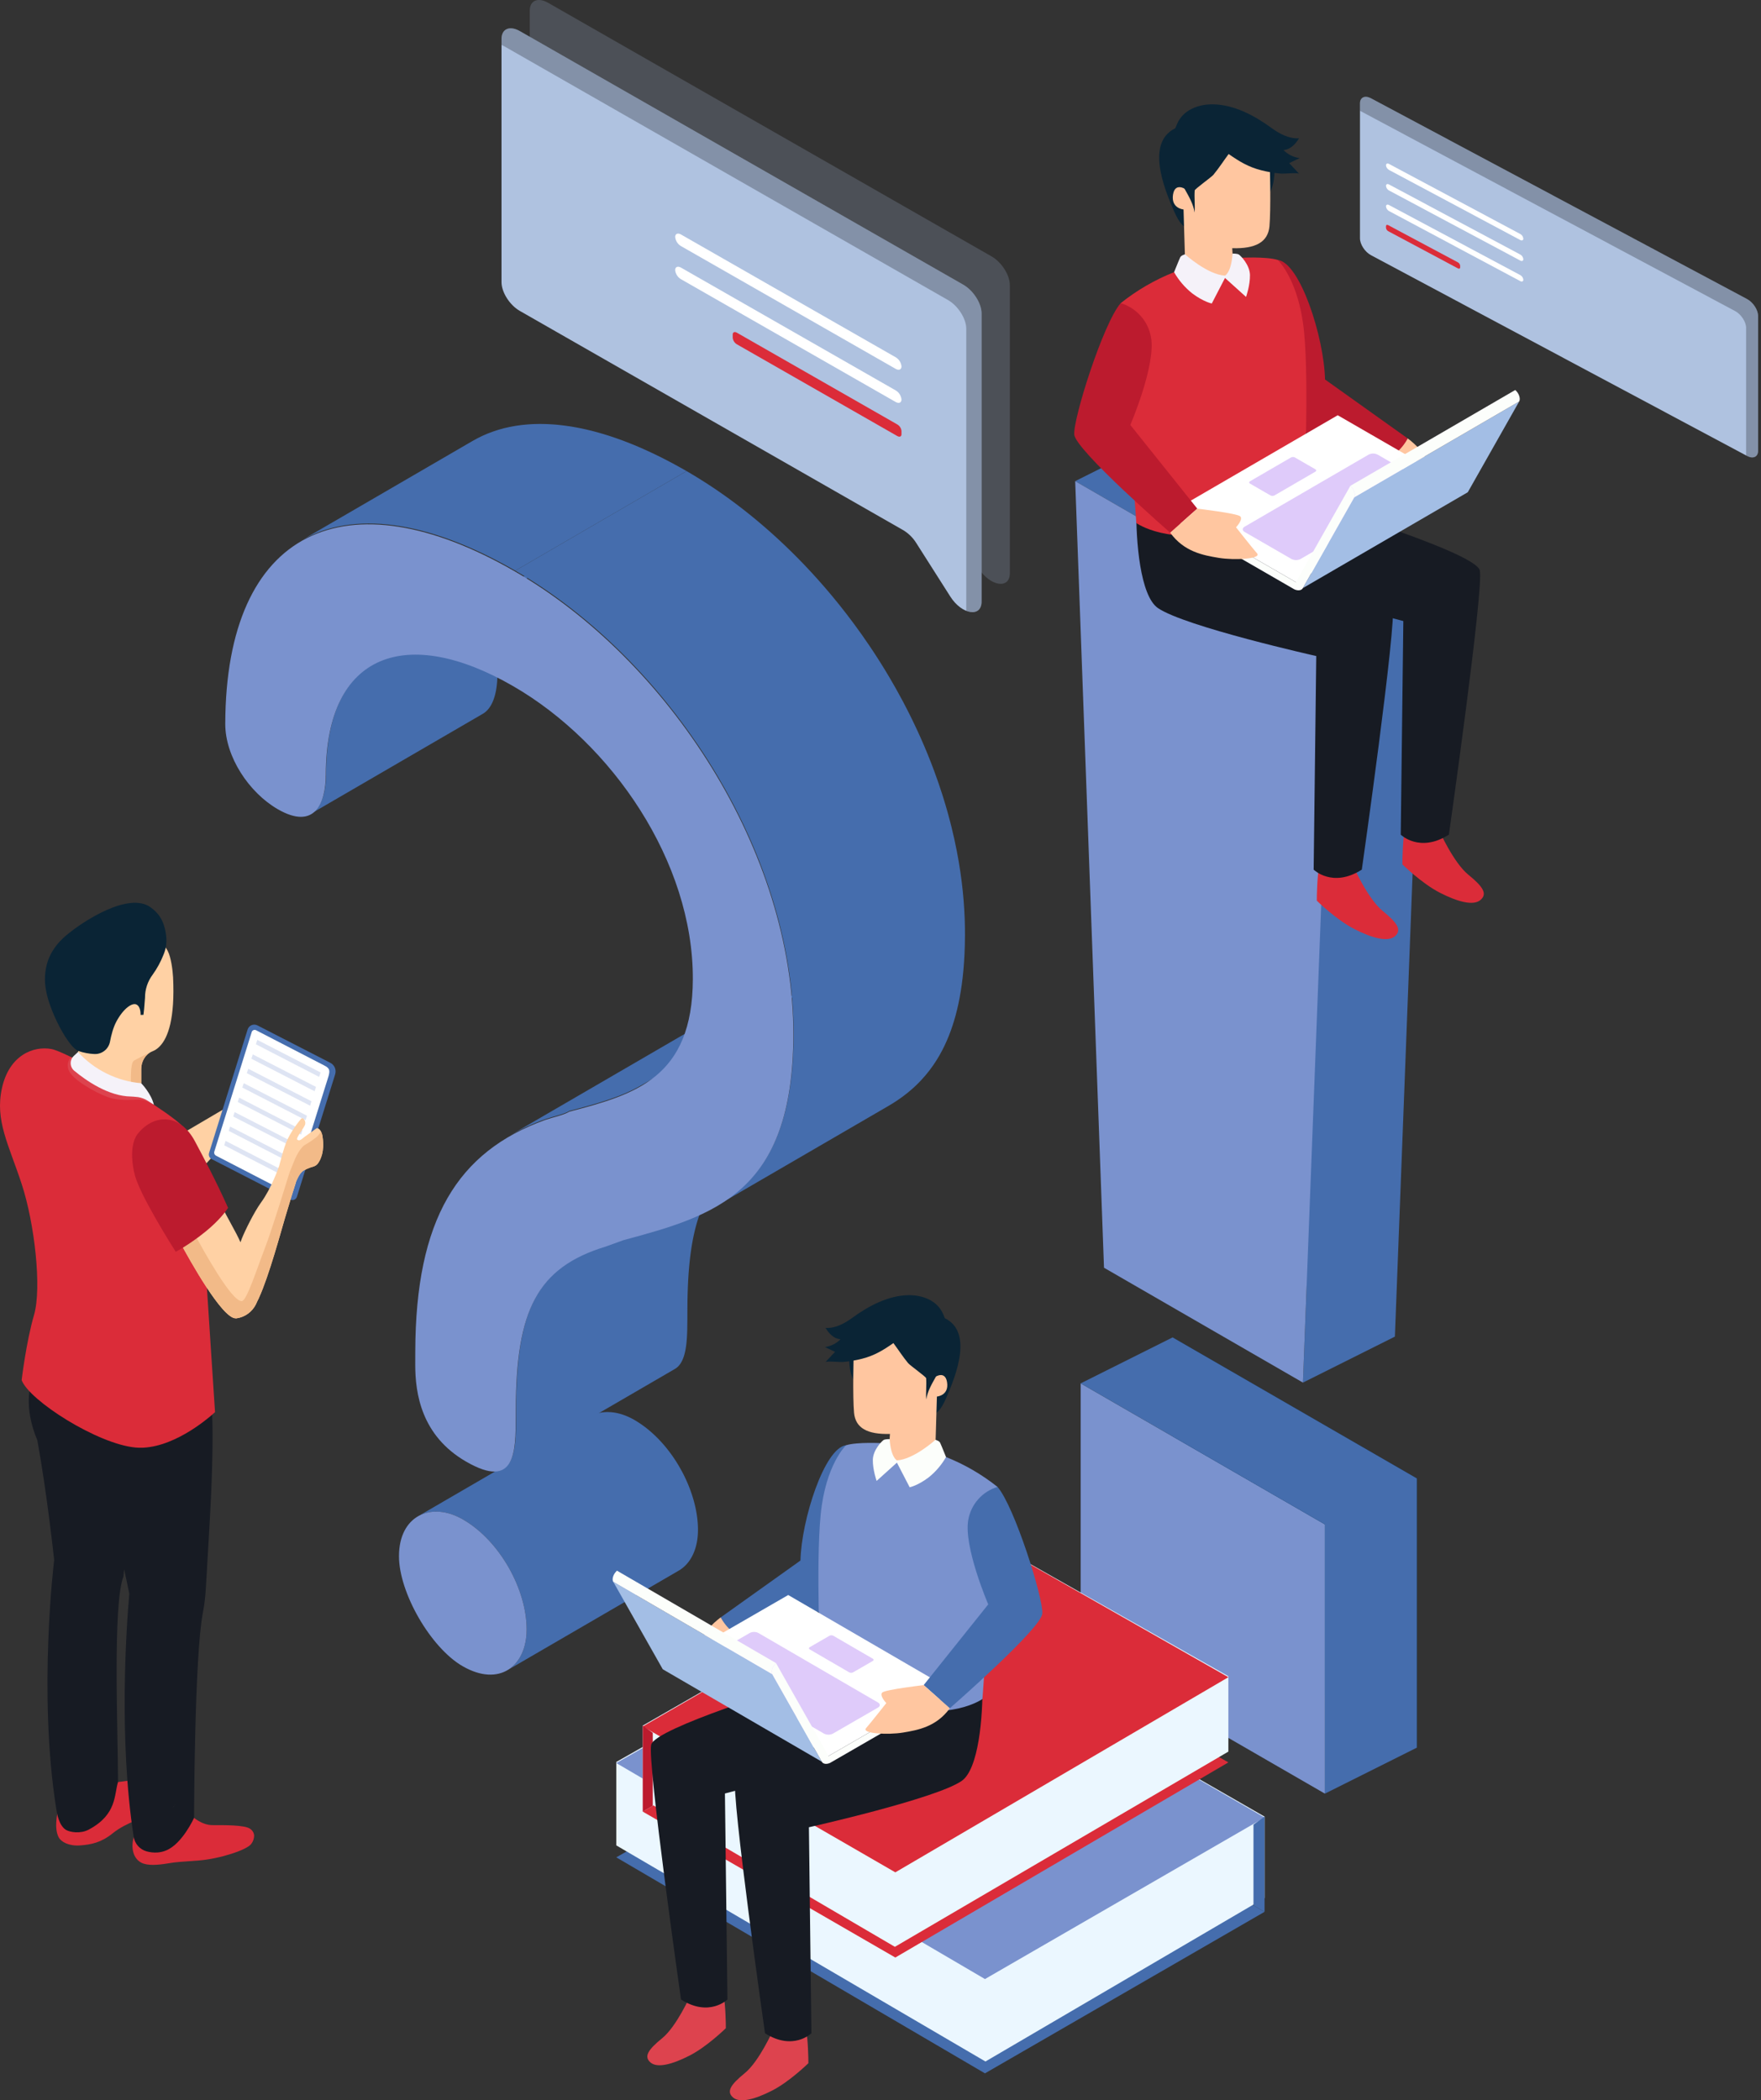 <svg width="322" height="384" viewBox="0 0 322 384" fill="none" xmlns="http://www.w3.org/2000/svg">
<rect x="0" y="0" width="322" height="384" fill="#333333" stroke="none"/>
<path d="M127.622 279.432C127.62 279.312 127.616 279.191 127.612 279.069L127.611 279.066L127.611 279.06C127.606 278.94 127.601 278.822 127.594 278.705C127.588 278.603 127.58 278.501 127.573 278.4C127.571 278.381 127.57 278.362 127.569 278.344C127.568 278.333 127.567 278.322 127.567 278.312C127.556 278.179 127.543 278.046 127.53 277.912C127.523 277.845 127.515 277.779 127.507 277.712C127.503 277.676 127.5 277.641 127.495 277.605C127.492 277.573 127.489 277.542 127.485 277.51C127.466 277.359 127.446 277.207 127.423 277.056C127.42 277.03 127.415 277.003 127.411 276.977C127.405 276.936 127.398 276.895 127.391 276.855C127.378 276.77 127.366 276.685 127.351 276.6C127.335 276.503 127.316 276.407 127.298 276.31C127.29 276.264 127.282 276.218 127.273 276.172C127.269 276.149 127.265 276.127 127.261 276.104C127.226 275.924 127.189 275.744 127.149 275.564C127.146 275.551 127.142 275.538 127.139 275.524C127.127 275.47 127.114 275.416 127.101 275.361C127.072 275.234 127.043 275.106 127.011 274.978C127.002 274.942 126.992 274.905 126.982 274.868C126.956 274.765 126.928 274.661 126.9 274.558C126.877 274.472 126.856 274.386 126.832 274.301C126.821 274.262 126.809 274.224 126.798 274.186C126.749 274.014 126.696 273.843 126.643 273.672C126.622 273.602 126.603 273.533 126.581 273.463C126.575 273.446 126.568 273.429 126.563 273.411C126.453 273.07 126.335 272.73 126.209 272.391C126.196 272.358 126.186 272.325 126.174 272.292C126.152 272.232 126.126 272.172 126.103 272.112C126.045 271.96 125.986 271.809 125.924 271.658C125.882 271.552 125.838 271.446 125.794 271.34C125.73 271.188 125.665 271.036 125.597 270.885C125.552 270.783 125.508 270.681 125.461 270.579C125.389 270.421 125.314 270.263 125.238 270.106C125.193 270.012 125.15 269.919 125.104 269.826C125.014 269.644 124.92 269.463 124.826 269.282C124.796 269.224 124.767 269.165 124.736 269.107C124.733 269.1 124.729 269.094 124.726 269.088C124.553 268.762 124.371 268.44 124.184 268.121C124.163 268.085 124.144 268.047 124.122 268.011C124.095 267.966 124.067 267.921 124.039 267.876C123.947 267.722 123.854 267.569 123.758 267.417C123.72 267.357 123.684 267.295 123.646 267.234C123.622 267.197 123.597 267.161 123.574 267.124C123.52 267.041 123.466 266.959 123.412 266.877C123.364 266.804 123.318 266.73 123.269 266.658C123.232 266.604 123.194 266.55 123.157 266.496C123.106 266.422 123.056 266.348 123.004 266.274C122.969 266.224 122.936 266.173 122.9 266.123C122.829 266.023 122.756 265.923 122.683 265.824C122.657 265.788 122.632 265.752 122.606 265.716C122.596 265.703 122.587 265.69 122.577 265.676C122.468 265.529 122.358 265.383 122.246 265.238C122.226 265.212 122.205 265.187 122.185 265.161C122.159 265.127 122.132 265.093 122.105 265.059C122.056 264.996 122.006 264.932 121.956 264.87C121.864 264.754 121.771 264.64 121.676 264.526L121.664 264.511L121.661 264.507C121.565 264.392 121.469 264.278 121.371 264.165C121.314 264.099 121.257 264.034 121.199 263.968C121.18 263.946 121.161 263.924 121.142 263.903C121.127 263.887 121.113 263.87 121.099 263.854C121.007 263.751 120.915 263.649 120.821 263.548C120.775 263.497 120.728 263.447 120.681 263.397C120.658 263.374 120.636 263.35 120.614 263.327C120.592 263.303 120.57 263.279 120.548 263.256C120.461 263.164 120.373 263.073 120.285 262.983C120.237 262.936 120.19 262.888 120.142 262.841C120.122 262.821 120.102 262.801 120.082 262.781C120.06 262.759 120.039 262.738 120.018 262.716C119.928 262.629 119.839 262.542 119.749 262.456C119.696 262.405 119.642 262.356 119.589 262.306C119.572 262.29 119.555 262.274 119.538 262.258C119.521 262.242 119.505 262.227 119.488 262.211C119.401 262.13 119.313 262.05 119.224 261.972C119.156 261.91 119.087 261.85 119.018 261.79C119.006 261.78 118.995 261.769 118.983 261.759C118.975 261.752 118.966 261.744 118.958 261.737C118.87 261.661 118.781 261.585 118.692 261.511C118.603 261.436 118.514 261.363 118.425 261.291L118.42 261.287L118.413 261.281C118.327 261.212 118.241 261.144 118.155 261.076C118.064 261.005 117.973 260.935 117.882 260.866C117.869 260.857 117.857 260.848 117.844 260.838C117.83 260.828 117.815 260.817 117.801 260.807C117.735 260.758 117.67 260.709 117.604 260.661C117.511 260.593 117.417 260.526 117.324 260.46C117.3 260.444 117.277 260.428 117.253 260.412C117.233 260.398 117.213 260.384 117.193 260.371C117.142 260.336 117.092 260.301 117.041 260.266C116.943 260.2 116.845 260.136 116.746 260.072C116.714 260.051 116.681 260.031 116.648 260.01C116.624 259.995 116.6 259.98 116.576 259.965C116.533 259.937 116.491 259.91 116.447 259.883C116.347 259.821 116.247 259.76 116.146 259.701C116.094 259.67 116.042 259.64 115.991 259.61C115.95 259.586 115.909 259.563 115.868 259.54C115.784 259.493 115.701 259.447 115.617 259.402C115.563 259.373 115.508 259.345 115.453 259.317C115.439 259.31 115.424 259.302 115.41 259.295C115.396 259.287 115.381 259.28 115.367 259.272C115.283 259.23 115.2 259.189 115.116 259.15C115.041 259.114 114.965 259.079 114.89 259.046C114.877 259.04 114.865 259.034 114.853 259.029C114.845 259.025 114.837 259.021 114.829 259.018C114.733 258.976 114.638 258.935 114.542 258.896C114.473 258.867 114.404 258.841 114.335 258.814C114.319 258.808 114.304 258.801 114.288 258.795C114.278 258.791 114.267 258.787 114.257 258.783C114.144 258.74 114.031 258.7 113.919 258.662C113.879 258.648 113.839 258.637 113.799 258.623C113.764 258.612 113.73 258.601 113.695 258.59C113.657 258.578 113.619 258.565 113.581 258.554C113.457 258.517 113.334 258.482 113.211 258.45C113.208 258.449 113.205 258.449 113.201 258.448C113.185 258.444 113.17 258.441 113.154 258.437C113.034 258.406 112.914 258.378 112.795 258.353C112.768 258.347 112.74 258.343 112.713 258.338C112.65 258.325 112.588 258.314 112.526 258.303C112.462 258.292 112.398 258.278 112.335 258.268C112.297 258.262 112.26 258.26 112.222 258.254C112.132 258.241 112.042 258.231 111.953 258.221C111.902 258.215 111.85 258.206 111.799 258.202C111.77 258.199 111.743 258.2 111.715 258.198C111.517 258.182 111.321 258.172 111.127 258.171C111.11 258.171 111.094 258.168 111.078 258.168C111.073 258.168 111.069 258.169 111.065 258.169C111.03 258.169 110.995 258.172 110.96 258.172C110.833 258.174 110.706 258.178 110.581 258.187C110.523 258.19 110.467 258.197 110.41 258.202C110.308 258.211 110.207 258.221 110.106 258.235C110.044 258.243 109.983 258.254 109.921 258.264C109.827 258.279 109.734 258.296 109.642 258.315C109.579 258.328 109.517 258.342 109.456 258.357C109.365 258.378 109.276 258.401 109.187 258.426C109.127 258.443 109.066 258.461 109.007 258.479C108.917 258.508 108.828 258.539 108.74 258.571C108.685 258.591 108.629 258.611 108.574 258.632C108.479 258.67 108.386 258.712 108.293 258.754C108.247 258.775 108.201 258.793 108.157 258.815C108.02 258.881 107.887 258.951 107.756 259.027L76.429 277.233C76.56 277.157 76.694 277.086 76.83 277.02C76.874 276.999 76.921 276.98 76.966 276.959C77.059 276.917 77.152 276.875 77.247 276.837C77.302 276.816 77.358 276.796 77.413 276.776C77.502 276.744 77.59 276.713 77.68 276.685C77.74 276.666 77.8 276.649 77.86 276.632C77.949 276.607 78.038 276.583 78.129 276.562C78.19 276.547 78.252 276.533 78.315 276.52C78.407 276.501 78.501 276.485 78.594 276.469C78.656 276.459 78.717 276.449 78.78 276.44C78.88 276.427 78.981 276.417 79.083 276.407C79.14 276.402 79.197 276.396 79.254 276.392C79.379 276.383 79.506 276.379 79.633 276.378C79.668 276.377 79.703 276.374 79.738 276.374C79.758 276.374 79.779 276.376 79.8 276.376C79.994 276.377 80.19 276.387 80.388 276.403C80.467 276.409 80.546 276.417 80.626 276.426C80.715 276.436 80.805 276.447 80.895 276.46C80.996 276.474 81.097 276.49 81.199 276.509C81.261 276.52 81.323 276.53 81.386 276.543C81.532 276.572 81.679 276.605 81.827 276.642C81.843 276.646 81.858 276.649 81.874 276.653C82.038 276.695 82.203 276.744 82.369 276.796C82.403 276.806 82.438 276.817 82.472 276.829C82.635 276.882 82.798 276.938 82.961 277.001C82.977 277.007 82.992 277.013 83.008 277.019C83.18 277.085 83.353 277.157 83.526 277.234C83.538 277.239 83.55 277.245 83.563 277.251C83.736 277.329 83.909 277.412 84.083 277.5C84.098 277.508 84.112 277.515 84.126 277.523C84.305 277.615 84.484 277.712 84.664 277.815C84.861 277.929 85.056 278.047 85.249 278.17L85.322 278.215C85.504 278.332 85.686 278.452 85.866 278.576C85.886 278.59 85.906 278.603 85.926 278.617C86.11 278.745 86.293 278.876 86.474 279.012C86.488 279.022 86.503 279.033 86.517 279.044C86.709 279.187 86.898 279.335 87.086 279.487L87.093 279.492C87.283 279.646 87.471 279.804 87.657 279.965C87.668 279.975 87.679 279.985 87.69 279.994C87.865 280.147 88.039 280.304 88.211 280.463C88.228 280.479 88.245 280.495 88.262 280.511C88.428 280.666 88.592 280.825 88.755 280.986C88.775 281.006 88.795 281.026 88.815 281.046C88.974 281.205 89.132 281.367 89.287 281.531C89.309 281.555 89.332 281.579 89.354 281.603C89.51 281.769 89.663 281.938 89.815 282.109C89.834 282.13 89.852 282.151 89.871 282.173C90.029 282.352 90.184 282.533 90.337 282.717C90.341 282.721 90.345 282.726 90.348 282.73C90.494 282.906 90.637 283.085 90.779 283.265C90.805 283.298 90.832 283.332 90.858 283.366C91.001 283.549 91.141 283.734 91.279 283.922C91.305 283.957 91.33 283.993 91.356 284.029C91.465 284.178 91.572 284.328 91.678 284.48C91.729 284.553 91.78 284.627 91.83 284.7C91.916 284.827 92.001 284.954 92.086 285.083C92.139 285.165 92.194 285.246 92.247 285.329C92.309 285.427 92.37 285.525 92.431 285.623C92.526 285.775 92.621 285.927 92.712 286.081C92.761 286.162 92.809 286.244 92.857 286.326C93.044 286.646 93.226 286.968 93.399 287.293C93.433 287.356 93.464 287.42 93.497 287.484C93.592 287.666 93.687 287.848 93.777 288.032C93.823 288.124 93.866 288.217 93.91 288.309C93.986 288.467 94.062 288.625 94.134 288.784C94.181 288.886 94.225 288.988 94.27 289.09C94.337 289.241 94.403 289.393 94.467 289.546C94.512 289.651 94.555 289.757 94.598 289.863C94.659 290.014 94.718 290.165 94.776 290.317C94.812 290.41 94.847 290.503 94.882 290.596C95.007 290.935 95.126 291.276 95.236 291.617C95.264 291.703 95.29 291.79 95.317 291.877C95.37 292.048 95.422 292.219 95.471 292.391C95.506 292.515 95.54 292.639 95.573 292.763C95.601 292.866 95.629 292.97 95.655 293.073C95.697 293.238 95.737 293.402 95.775 293.567C95.787 293.621 95.801 293.675 95.813 293.729C95.861 293.945 95.905 294.161 95.946 294.377C95.955 294.423 95.963 294.47 95.972 294.516C96.005 294.698 96.036 294.879 96.065 295.06C96.071 295.101 96.078 295.142 96.084 295.182C96.116 295.392 96.144 295.602 96.168 295.81C96.173 295.846 96.177 295.882 96.18 295.917C96.204 296.128 96.225 296.339 96.242 296.548C96.243 296.568 96.244 296.587 96.246 296.606C96.263 296.826 96.276 297.044 96.284 297.262L96.284 297.271C96.293 297.503 96.298 297.735 96.297 297.964C96.296 298.175 96.291 298.383 96.28 298.589C96.279 298.601 96.279 298.613 96.278 298.625C96.268 298.817 96.253 299.006 96.235 299.192C96.233 299.212 96.231 299.232 96.229 299.251C96.21 299.433 96.187 299.612 96.16 299.789C96.157 299.806 96.155 299.823 96.152 299.84C96.124 300.022 96.091 300.202 96.054 300.378C96.052 300.387 96.051 300.396 96.049 300.405C96.01 300.59 95.966 300.772 95.918 300.949C95.917 300.954 95.915 300.959 95.914 300.963C95.867 301.138 95.815 301.309 95.76 301.476C95.756 301.488 95.751 301.499 95.748 301.511C95.693 301.673 95.634 301.832 95.572 301.987C95.568 301.999 95.563 302.01 95.558 302.021C95.494 302.178 95.427 302.331 95.356 302.48C95.353 302.485 95.351 302.49 95.348 302.495C95.279 302.638 95.207 302.777 95.131 302.912C95.123 302.927 95.114 302.943 95.106 302.959C95.032 303.088 94.955 303.214 94.875 303.337C94.857 303.364 94.839 303.391 94.821 303.419C94.739 303.542 94.655 303.662 94.567 303.777C94.556 303.791 94.545 303.803 94.534 303.817C94.454 303.92 94.371 304.02 94.286 304.118C94.259 304.149 94.231 304.18 94.203 304.211C94.133 304.287 94.062 304.36 93.99 304.433C93.952 304.47 93.915 304.509 93.876 304.545C93.8 304.617 93.722 304.685 93.643 304.753C93.607 304.783 93.572 304.816 93.536 304.846C93.49 304.883 93.442 304.917 93.395 304.953C93.309 305.019 93.223 305.084 93.134 305.145C93.017 305.225 92.897 305.303 92.774 305.374L124.101 287.169C124.212 287.105 124.32 287.037 124.426 286.966C124.438 286.958 124.449 286.948 124.461 286.94C124.55 286.879 124.636 286.813 124.721 286.748C124.761 286.717 124.803 286.69 124.842 286.658C124.849 286.653 124.856 286.646 124.863 286.641C124.899 286.611 124.934 286.578 124.97 286.547C125.034 286.493 125.098 286.44 125.159 286.383C125.174 286.369 125.188 286.354 125.203 286.34C125.242 286.303 125.279 286.265 125.317 286.227C125.361 286.184 125.406 286.142 125.448 286.096C125.476 286.067 125.502 286.036 125.53 286.006C125.558 285.975 125.586 285.944 125.613 285.912C125.636 285.887 125.659 285.862 125.681 285.836C125.743 285.763 125.803 285.688 125.862 285.612C125.872 285.598 125.883 285.586 125.893 285.572C125.896 285.568 125.899 285.565 125.902 285.561C125.966 285.478 126.027 285.393 126.087 285.306C126.108 285.276 126.128 285.244 126.148 285.213C126.166 285.186 126.184 285.159 126.202 285.131C126.221 285.102 126.241 285.073 126.26 285.044C126.314 284.958 126.366 284.871 126.417 284.783C126.422 284.773 126.427 284.763 126.433 284.753C126.441 284.738 126.45 284.722 126.458 284.707C126.491 284.648 126.524 284.59 126.555 284.53C126.596 284.451 126.636 284.371 126.675 284.29C126.677 284.285 126.68 284.28 126.683 284.275L126.686 284.268C126.726 284.185 126.765 284.1 126.802 284.014C126.831 283.949 126.858 283.882 126.885 283.815C126.89 283.804 126.895 283.793 126.899 283.782C126.902 283.775 126.905 283.769 126.908 283.762C126.942 283.676 126.975 283.59 127.006 283.502C127.03 283.437 127.052 283.371 127.074 283.305C127.078 283.294 127.083 283.283 127.087 283.271C127.089 283.263 127.092 283.255 127.095 283.247C127.122 283.164 127.149 283.079 127.174 282.994C127.197 282.916 127.22 282.837 127.241 282.758C127.242 282.753 127.244 282.749 127.245 282.744L127.248 282.735C127.271 282.65 127.293 282.563 127.314 282.476C127.334 282.392 127.353 282.306 127.372 282.22C127.373 282.214 127.374 282.207 127.376 282.2C127.377 282.191 127.379 282.182 127.381 282.173C127.396 282.102 127.41 282.032 127.424 281.96C127.44 281.873 127.455 281.785 127.47 281.695C127.473 281.675 127.476 281.655 127.479 281.635C127.482 281.618 127.484 281.6 127.487 281.583C127.494 281.534 127.502 281.484 127.509 281.433C127.521 281.346 127.533 281.257 127.543 281.168C127.548 281.127 127.551 281.086 127.556 281.046C127.558 281.026 127.56 281.007 127.562 280.987C127.565 280.957 127.568 280.928 127.571 280.898C127.579 280.808 127.587 280.717 127.593 280.625C127.598 280.557 127.601 280.489 127.605 280.42C127.605 280.408 127.606 280.395 127.607 280.383C127.608 280.372 127.609 280.36 127.609 280.349C127.613 280.256 127.617 280.163 127.619 280.069C127.622 279.975 127.623 279.881 127.624 279.786V279.759C127.624 279.651 127.623 279.541 127.622 279.432Z" fill="#456DAD"/>
<path d="M84.663 277.815C91.374 281.69 96.317 290.588 96.297 297.965C96.278 304.669 91.298 308.51 84.587 304.635C78.751 301.266 72.935 291.192 72.954 284.488C72.975 277.112 78.827 274.445 84.663 277.815Z" fill="#7A92CE"/>
<path d="M104.708 230.337C104.485 230.467 104.267 230.6 104.053 230.736C103.985 230.779 103.918 230.823 103.851 230.866C103.753 230.93 103.654 230.992 103.558 231.057C103.516 231.084 103.478 231.114 103.437 231.142C103.328 231.216 103.222 231.292 103.116 231.368C103.004 231.448 102.893 231.528 102.784 231.609C102.681 231.687 102.579 231.766 102.477 231.846C102.413 231.896 102.345 231.945 102.282 231.996C102.232 232.036 102.185 232.077 102.137 232.117C102.072 232.17 102.009 232.223 101.945 232.277C101.815 232.387 101.687 232.499 101.561 232.613C101.507 232.662 101.452 232.71 101.398 232.759C101.377 232.778 101.356 232.797 101.335 232.816C101.297 232.851 101.262 232.89 101.224 232.926C101.036 233.104 100.854 233.285 100.675 233.471C100.64 233.508 100.601 233.542 100.566 233.579C100.532 233.615 100.502 233.652 100.469 233.688C100.344 233.822 100.222 233.96 100.101 234.098C100.054 234.153 100.003 234.206 99.956 234.261C99.936 234.285 99.917 234.31 99.897 234.335C99.784 234.47 99.674 234.609 99.564 234.749C99.514 234.813 99.461 234.874 99.412 234.939C99.4 234.955 99.389 234.971 99.377 234.986C99.293 235.098 99.211 235.214 99.129 235.329C99.067 235.416 99.002 235.5 98.941 235.589C98.931 235.603 98.921 235.619 98.911 235.633C98.845 235.73 98.781 235.831 98.716 235.93C98.649 236.032 98.58 236.131 98.515 236.235C98.503 236.254 98.492 236.274 98.481 236.293C98.427 236.379 98.375 236.468 98.323 236.556C98.26 236.661 98.195 236.764 98.134 236.871C98.117 236.901 98.101 236.932 98.084 236.962C98.032 237.053 97.983 237.146 97.933 237.239C97.882 237.332 97.83 237.423 97.78 237.518C97.757 237.563 97.735 237.61 97.712 237.655C97.665 237.746 97.62 237.838 97.574 237.93C97.536 238.007 97.496 238.082 97.459 238.16C97.427 238.226 97.398 238.296 97.367 238.363C97.322 238.458 97.278 238.554 97.235 238.651C97.209 238.709 97.182 238.764 97.157 238.822C97.115 238.918 97.076 239.017 97.035 239.115C96.998 239.204 96.96 239.293 96.923 239.383C96.908 239.42 96.892 239.455 96.878 239.492C96.82 239.637 96.766 239.786 96.71 239.934C96.684 240.003 96.657 240.07 96.632 240.14C96.626 240.155 96.621 240.169 96.615 240.183C96.53 240.419 96.447 240.659 96.367 240.902C96.364 240.91 96.362 240.917 96.36 240.925C96.343 240.976 96.327 241.03 96.31 241.083C96.251 241.269 96.191 241.455 96.134 241.645C96.125 241.676 96.117 241.707 96.108 241.738C96.078 241.839 96.05 241.943 96.021 242.046C95.985 242.173 95.948 242.298 95.913 242.427C95.899 242.479 95.887 242.533 95.873 242.585C95.842 242.704 95.812 242.826 95.781 242.947C95.756 243.049 95.729 243.149 95.704 243.252C95.687 243.323 95.672 243.397 95.655 243.469C95.624 243.599 95.595 243.731 95.566 243.863C95.547 243.949 95.526 244.033 95.508 244.119C95.49 244.205 95.473 244.294 95.456 244.381C95.425 244.53 95.395 244.68 95.366 244.831C95.351 244.908 95.334 244.983 95.32 245.061C95.302 245.154 95.287 245.252 95.27 245.346C95.241 245.507 95.213 245.669 95.185 245.832C95.173 245.907 95.159 245.98 95.147 246.055C95.132 246.147 95.119 246.244 95.104 246.337C95.075 246.529 95.046 246.723 95.017 246.918C95.006 246.999 94.993 247.077 94.981 247.159C94.97 247.242 94.96 247.329 94.949 247.413C94.921 247.63 94.893 247.849 94.867 248.07C94.856 248.165 94.842 248.257 94.831 248.352C94.824 248.419 94.818 248.49 94.81 248.557C94.781 248.825 94.753 249.097 94.727 249.371C94.716 249.475 94.704 249.575 94.695 249.68C94.691 249.718 94.689 249.758 94.686 249.797C94.645 250.246 94.608 250.702 94.576 251.168C94.575 251.178 94.574 251.187 94.573 251.197C94.55 251.535 94.529 251.88 94.51 252.227C94.505 252.321 94.5 252.417 94.495 252.512C94.488 252.642 94.481 252.77 94.475 252.901C94.468 253.05 94.462 253.203 94.456 253.354C94.451 253.473 94.445 253.592 94.441 253.712C94.427 254.076 94.415 254.445 94.404 254.819C94.404 254.838 94.403 254.858 94.403 254.877L94.402 254.886C94.392 255.299 94.383 255.718 94.377 256.144C94.375 256.283 94.375 256.426 94.373 256.567C94.37 256.819 94.367 257.07 94.366 257.326C94.366 257.403 94.365 257.48 94.365 257.558L94.361 258.9C94.361 259.05 94.36 259.2 94.36 259.351C94.36 259.38 94.359 259.41 94.359 259.439C94.357 260.05 94.352 260.665 94.337 261.271C94.337 261.29 94.336 261.309 94.336 261.328C94.328 261.611 94.318 261.892 94.306 262.17C94.305 262.189 94.304 262.207 94.303 262.225C94.294 262.43 94.282 262.634 94.269 262.835C94.267 262.865 94.265 262.895 94.263 262.926C94.251 263.087 94.239 263.246 94.225 263.404C94.221 263.44 94.218 263.476 94.214 263.512C94.204 263.614 94.194 263.716 94.183 263.816C94.178 263.862 94.173 263.907 94.168 263.952C94.158 264.037 94.147 264.121 94.136 264.205C94.13 264.248 94.125 264.292 94.119 264.334C94.11 264.402 94.099 264.469 94.089 264.536C94.082 264.584 94.075 264.631 94.067 264.679C94.059 264.729 94.05 264.778 94.041 264.828C94.031 264.884 94.022 264.94 94.011 264.996C94.002 265.045 93.992 265.094 93.982 265.143C93.971 265.198 93.96 265.254 93.948 265.31C93.941 265.343 93.933 265.375 93.926 265.407C93.911 265.47 93.897 265.532 93.882 265.594C93.873 265.627 93.865 265.661 93.856 265.694C93.84 265.756 93.824 265.817 93.807 265.878C93.798 265.907 93.79 265.937 93.782 265.966C93.757 266.051 93.731 266.135 93.704 266.217C93.7 266.229 93.696 266.24 93.692 266.251C93.668 266.323 93.644 266.393 93.618 266.462C93.609 266.486 93.6 266.509 93.591 266.532C93.566 266.599 93.539 266.665 93.512 266.73C93.506 266.742 93.502 266.754 93.496 266.766C93.464 266.841 93.43 266.913 93.395 266.985C93.387 267.002 93.378 267.02 93.369 267.037C93.338 267.099 93.306 267.16 93.273 267.22C93.267 267.23 93.262 267.241 93.255 267.252C93.217 267.319 93.178 267.384 93.137 267.448C93.127 267.464 93.116 267.48 93.105 267.496C93.071 267.549 93.035 267.6 92.999 267.649C92.989 267.662 92.98 267.676 92.97 267.689C92.926 267.747 92.881 267.804 92.834 267.859C92.819 267.875 92.805 267.891 92.79 267.907C92.754 267.948 92.718 267.987 92.68 268.025C92.661 268.044 92.642 268.063 92.622 268.082C92.586 268.117 92.548 268.151 92.51 268.184C92.491 268.201 92.472 268.218 92.452 268.234C92.424 268.257 92.395 268.279 92.366 268.301C92.324 268.332 92.283 268.363 92.24 268.393C92.186 268.429 92.131 268.466 92.075 268.499L123.402 250.293C123.446 250.267 123.49 250.24 123.533 250.212C123.545 250.204 123.555 250.195 123.567 250.187C123.61 250.158 123.651 250.127 123.693 250.096C123.712 250.081 123.733 250.068 123.752 250.052C123.761 250.045 123.77 250.037 123.779 250.029C123.799 250.013 123.818 249.996 123.837 249.979C123.859 249.96 123.882 249.942 123.903 249.923C123.919 249.908 123.933 249.892 123.949 249.877C123.969 249.858 123.988 249.839 124.007 249.82C124.02 249.807 124.033 249.795 124.045 249.782C124.07 249.756 124.093 249.729 124.117 249.702C124.132 249.686 124.146 249.67 124.16 249.654C124.166 249.648 124.171 249.642 124.176 249.636C124.213 249.592 124.249 249.548 124.284 249.502C124.289 249.496 124.293 249.489 124.297 249.483C124.307 249.471 124.316 249.457 124.326 249.444C124.346 249.416 124.367 249.389 124.387 249.36C124.402 249.338 124.417 249.314 124.432 249.291C124.443 249.275 124.453 249.259 124.464 249.243C124.471 249.233 124.477 249.223 124.484 249.212C124.515 249.162 124.546 249.112 124.575 249.06C124.578 249.056 124.58 249.051 124.582 249.047C124.588 249.036 124.594 249.025 124.6 249.014C124.621 248.977 124.641 248.941 124.661 248.903C124.673 248.88 124.684 248.856 124.696 248.832C124.705 248.815 124.714 248.797 124.723 248.779C124.729 248.767 124.735 248.754 124.742 248.741C124.768 248.686 124.793 248.63 124.818 248.573L124.823 248.561C124.829 248.549 124.833 248.537 124.838 248.524C124.857 248.481 124.876 248.437 124.894 248.392C124.902 248.37 124.91 248.348 124.918 248.326C124.927 248.303 124.936 248.281 124.944 248.258C124.952 248.238 124.959 248.22 124.966 248.2C124.984 248.149 125.002 248.097 125.019 248.046C125.023 248.034 125.027 248.023 125.031 248.012L125.034 248.004C125.056 247.935 125.078 247.867 125.098 247.797C125.102 247.785 125.105 247.773 125.108 247.761C125.117 247.732 125.125 247.702 125.134 247.673C125.144 247.635 125.155 247.598 125.165 247.56C125.172 247.536 125.177 247.512 125.183 247.489C125.192 247.456 125.2 247.422 125.208 247.389C125.215 247.364 125.221 247.34 125.227 247.316C125.236 247.278 125.244 247.239 125.253 247.201C125.26 247.169 125.267 247.137 125.275 247.105C125.277 247.091 125.281 247.078 125.284 247.064C125.293 247.022 125.3 246.979 125.309 246.937C125.319 246.888 125.329 246.84 125.338 246.791C125.34 246.78 125.343 246.769 125.345 246.758C125.353 246.713 125.36 246.667 125.368 246.622C125.377 246.573 125.386 246.523 125.394 246.473C125.396 246.464 125.397 246.454 125.399 246.444C125.405 246.407 125.41 246.368 125.416 246.331C125.426 246.264 125.436 246.197 125.446 246.129C125.448 246.116 125.45 246.104 125.452 246.091C125.456 246.061 125.459 246.03 125.463 246C125.474 245.916 125.485 245.832 125.495 245.747C125.497 245.725 125.5 245.705 125.503 245.683C125.505 245.66 125.507 245.635 125.51 245.611C125.521 245.511 125.531 245.41 125.541 245.309C125.543 245.283 125.546 245.257 125.549 245.231C125.55 245.22 125.551 245.209 125.552 245.198C125.566 245.04 125.578 244.881 125.589 244.721C125.59 244.708 125.592 244.696 125.592 244.684C125.594 244.666 125.594 244.647 125.596 244.629C125.609 244.428 125.621 244.225 125.63 244.02C125.631 244.013 125.631 244.006 125.632 243.999C125.632 243.988 125.632 243.977 125.633 243.965C125.646 243.687 125.655 243.406 125.662 243.122C125.663 243.111 125.663 243.099 125.664 243.088L125.664 243.066C125.679 242.46 125.684 241.845 125.686 241.233V241.224C125.687 241.198 125.687 241.172 125.687 241.146C125.687 240.995 125.688 240.845 125.688 240.695L125.692 239.353C125.693 239.018 125.697 238.69 125.7 238.362C125.702 238.221 125.702 238.078 125.704 237.938C125.71 237.51 125.719 237.088 125.73 236.672C125.73 236.652 125.731 236.633 125.732 236.614C125.742 236.24 125.754 235.871 125.768 235.507C125.772 235.386 125.778 235.267 125.783 235.147C125.795 234.865 125.808 234.585 125.822 234.309C125.827 234.213 125.832 234.117 125.837 234.021C125.857 233.664 125.879 233.311 125.903 232.963C125.935 232.497 125.972 232.041 126.012 231.591C126.025 231.448 126.04 231.308 126.054 231.166C126.08 230.892 126.108 230.619 126.137 230.352C126.155 230.188 126.174 230.026 126.194 229.865C126.22 229.644 126.248 229.425 126.276 229.208C126.298 229.042 126.321 228.877 126.344 228.713C126.372 228.517 126.401 228.323 126.431 228.131C126.458 227.962 126.484 227.794 126.512 227.628C126.54 227.464 126.568 227.302 126.597 227.141C126.628 226.968 126.66 226.796 126.692 226.626C126.722 226.474 126.752 226.324 126.783 226.175C126.818 226.001 126.855 225.829 126.892 225.659C126.922 225.526 126.952 225.394 126.982 225.263C127.023 225.088 127.065 224.914 127.108 224.742C127.138 224.621 127.169 224.499 127.2 224.38C127.248 224.198 127.298 224.019 127.348 223.84C127.377 223.738 127.405 223.634 127.435 223.532C127.5 223.311 127.568 223.093 127.637 222.877C127.654 222.825 127.67 222.771 127.687 222.719C127.774 222.453 127.865 222.192 127.959 221.935C127.984 221.865 128.011 221.797 128.037 221.727C128.107 221.542 128.177 221.359 128.25 221.178C128.287 221.087 128.325 220.998 128.362 220.909C128.428 220.753 128.494 220.598 128.562 220.445C128.605 220.349 128.649 220.253 128.693 220.158C128.761 220.012 128.831 219.867 128.901 219.725C128.947 219.633 128.992 219.54 129.038 219.45C129.111 219.309 129.185 219.171 129.26 219.034C129.31 218.941 129.359 218.848 129.411 218.757C129.489 218.619 129.569 218.485 129.65 218.351C129.702 218.263 129.754 218.174 129.807 218.088C129.884 217.965 129.964 217.845 130.043 217.724C130.108 217.626 130.171 217.525 130.238 217.428C130.309 217.325 130.383 217.225 130.456 217.124C130.538 217.009 130.62 216.893 130.705 216.781C130.765 216.7 130.829 216.623 130.891 216.544C131.001 216.404 131.111 216.265 131.224 216.129C131.291 216.049 131.36 215.972 131.428 215.893C131.549 215.755 131.671 215.617 131.795 215.483C131.864 215.409 131.933 215.337 132.003 215.265C132.18 215.08 132.363 214.899 132.55 214.722C132.609 214.666 132.666 214.608 132.726 214.553C132.778 214.505 132.833 214.457 132.886 214.409C133.013 214.295 133.142 214.182 133.273 214.071C133.336 214.018 133.399 213.965 133.463 213.913C133.575 213.82 133.69 213.73 133.805 213.64C133.906 213.561 134.008 213.482 134.111 213.404C134.22 213.322 134.331 213.242 134.443 213.163C134.549 213.087 134.655 213.011 134.763 212.937C134.9 212.844 135.038 212.751 135.178 212.661C135.245 212.617 135.311 212.573 135.379 212.53C135.594 212.395 135.811 212.262 136.035 212.132L104.708 230.337Z" fill="#456DAD"/>
<path d="M90.966 122.215C90.969 122.082 90.975 121.951 90.979 121.818C90.985 121.629 90.991 121.439 90.999 121.253C91.005 121.115 91.013 120.981 91.021 120.845C91.03 120.667 91.04 120.489 91.052 120.313C91.061 120.167 91.073 120.023 91.084 119.878C91.095 119.728 91.107 119.577 91.12 119.428C91.133 119.283 91.147 119.139 91.161 118.995C91.176 118.851 91.19 118.708 91.205 118.566C91.221 118.424 91.238 118.284 91.255 118.144C91.273 118.004 91.29 117.864 91.308 117.725C91.327 117.585 91.347 117.446 91.368 117.308C91.387 117.175 91.406 117.043 91.427 116.912C91.45 116.77 91.474 116.63 91.498 116.49C91.519 116.369 91.539 116.248 91.561 116.129C91.587 115.989 91.614 115.851 91.641 115.713C91.664 115.596 91.687 115.479 91.711 115.365C91.74 115.226 91.771 115.09 91.802 114.953C91.827 114.842 91.851 114.731 91.877 114.621C91.91 114.483 91.944 114.348 91.979 114.212C92.005 114.107 92.031 114.002 92.059 113.898C92.096 113.76 92.134 113.625 92.173 113.489C92.201 113.391 92.228 113.292 92.256 113.196C92.298 113.054 92.343 112.914 92.387 112.775C92.414 112.688 92.441 112.6 92.469 112.514C92.522 112.353 92.577 112.196 92.633 112.038C92.654 111.977 92.675 111.914 92.697 111.853C92.739 111.737 92.783 111.625 92.826 111.512C92.866 111.408 92.904 111.303 92.945 111.201C92.99 111.085 93.039 110.973 93.087 110.86C93.127 110.763 93.166 110.665 93.208 110.569C93.256 110.46 93.306 110.355 93.355 110.247C93.399 110.151 93.442 110.054 93.487 109.959C93.507 109.917 93.528 109.876 93.549 109.834C93.627 109.673 93.706 109.513 93.788 109.356C93.819 109.297 93.851 109.24 93.882 109.182C93.958 109.041 94.034 108.901 94.112 108.764C94.154 108.689 94.198 108.617 94.242 108.544C94.311 108.426 94.381 108.309 94.452 108.194C94.497 108.121 94.544 108.051 94.59 107.979C94.666 107.861 94.742 107.744 94.82 107.629C94.867 107.56 94.915 107.492 94.963 107.425C95.055 107.295 95.147 107.167 95.242 107.041C95.29 106.977 95.337 106.913 95.386 106.851C95.492 106.713 95.601 106.579 95.711 106.447C95.746 106.404 95.781 106.36 95.817 106.317C95.977 106.13 96.14 105.948 96.306 105.772C96.345 105.731 96.384 105.692 96.423 105.651C96.582 105.486 96.744 105.326 96.909 105.171C96.944 105.138 96.978 105.104 97.014 105.071C97.219 104.882 97.428 104.701 97.643 104.527C97.704 104.478 97.764 104.429 97.826 104.381C97.906 104.318 97.986 104.256 98.067 104.195C98.141 104.14 98.215 104.085 98.29 104.032C98.372 103.972 98.455 103.914 98.539 103.857C98.603 103.813 98.668 103.77 98.733 103.727C98.943 103.588 99.156 103.453 99.374 103.327L68.047 121.532C67.829 121.659 67.617 121.794 67.406 121.932C67.38 121.95 67.352 121.965 67.326 121.982C67.287 122.008 67.25 122.036 67.212 122.062C67.128 122.12 67.045 122.178 66.963 122.237C66.888 122.291 66.814 122.345 66.74 122.4C66.659 122.461 66.578 122.524 66.498 122.586C66.458 122.618 66.417 122.648 66.377 122.68C66.356 122.696 66.337 122.715 66.316 122.732C66.102 122.907 65.892 123.087 65.687 123.276C65.676 123.286 65.665 123.295 65.654 123.304C65.63 123.327 65.607 123.353 65.582 123.376C65.417 123.531 65.255 123.691 65.096 123.857C65.071 123.882 65.044 123.906 65.02 123.932C65.006 123.946 64.993 123.962 64.98 123.977C64.813 124.153 64.65 124.335 64.49 124.523C64.483 124.531 64.476 124.538 64.469 124.547C64.44 124.581 64.412 124.617 64.384 124.652C64.274 124.784 64.166 124.919 64.059 125.056C64.039 125.081 64.018 125.105 63.999 125.131C63.97 125.168 63.943 125.208 63.915 125.246C63.821 125.372 63.728 125.5 63.636 125.63C63.608 125.67 63.579 125.707 63.551 125.747C63.531 125.775 63.513 125.806 63.493 125.834C63.415 125.949 63.339 126.067 63.263 126.185C63.229 126.237 63.194 126.286 63.161 126.339C63.149 126.359 63.137 126.379 63.125 126.399C63.053 126.514 62.984 126.631 62.915 126.749C62.879 126.809 62.842 126.868 62.807 126.929C62.799 126.942 62.792 126.956 62.785 126.969C62.707 127.106 62.631 127.246 62.556 127.387C62.528 127.44 62.498 127.49 62.47 127.544C62.467 127.549 62.464 127.556 62.461 127.561C62.379 127.718 62.3 127.878 62.222 128.039C62.202 128.08 62.181 128.119 62.162 128.159L62.16 128.165C62.115 128.259 62.072 128.357 62.028 128.452C61.98 128.558 61.93 128.662 61.883 128.769L61.881 128.775C61.84 128.87 61.8 128.968 61.76 129.065C61.713 129.176 61.665 129.286 61.62 129.399L61.618 129.406C61.577 129.508 61.539 129.614 61.499 129.717C61.457 129.828 61.413 129.938 61.372 130.051L61.37 130.058C61.348 130.118 61.328 130.179 61.307 130.24C61.254 130.392 61.2 130.543 61.148 130.699C61.146 130.706 61.144 130.713 61.142 130.72C61.114 130.804 61.088 130.891 61.062 130.976C61.021 131.105 60.979 131.234 60.939 131.365C60.936 131.377 60.933 131.389 60.929 131.401C60.901 131.497 60.874 131.595 60.847 131.692C60.813 131.812 60.778 131.93 60.745 132.051C60.74 132.069 60.736 132.087 60.732 132.104C60.704 132.207 60.679 132.312 60.652 132.416C60.623 132.529 60.593 132.642 60.566 132.758C60.56 132.78 60.555 132.804 60.55 132.827C60.524 132.935 60.5 133.047 60.475 133.157C60.451 133.266 60.425 133.373 60.401 133.484C60.395 133.512 60.39 133.542 60.384 133.571C60.36 133.684 60.338 133.8 60.315 133.915C60.294 134.02 60.272 134.124 60.252 134.23C60.246 134.264 60.24 134.3 60.234 134.335C60.212 134.453 60.192 134.574 60.171 134.694C60.154 134.795 60.135 134.894 60.118 134.996C60.112 135.036 60.107 135.077 60.1 135.117C60.08 135.248 60.06 135.381 60.041 135.513C60.027 135.61 60.011 135.704 59.998 135.802C59.992 135.844 59.987 135.888 59.981 135.931C59.963 136.068 59.946 136.208 59.929 136.348C59.917 136.445 59.903 136.54 59.892 136.638C59.887 136.682 59.883 136.728 59.878 136.772C59.863 136.914 59.849 137.056 59.835 137.199C59.825 137.299 59.813 137.396 59.804 137.496C59.8 137.541 59.797 137.588 59.793 137.634C59.78 137.782 59.768 137.933 59.757 138.083C59.749 138.185 59.739 138.285 59.732 138.387C59.729 138.43 59.728 138.475 59.725 138.519C59.713 138.694 59.703 138.872 59.694 139.05C59.688 139.152 59.681 139.251 59.676 139.354C59.675 139.388 59.674 139.423 59.672 139.458C59.664 139.645 59.658 139.834 59.652 140.023C59.649 140.131 59.643 140.236 59.64 140.345C59.64 140.37 59.64 140.396 59.639 140.421C59.635 140.626 59.632 140.835 59.63 141.043C59.629 141.15 59.626 141.254 59.625 141.361C59.625 141.392 59.625 141.424 59.625 141.455C59.624 141.637 59.621 141.817 59.616 141.997C59.614 142.042 59.612 142.086 59.611 142.131C59.606 142.271 59.599 142.411 59.591 142.549C59.589 142.589 59.587 142.628 59.584 142.667C59.573 142.836 59.56 143.004 59.544 143.17C59.541 143.199 59.538 143.228 59.535 143.258C59.52 143.408 59.503 143.557 59.484 143.704C59.48 143.731 59.477 143.758 59.474 143.785C59.452 143.945 59.428 144.104 59.401 144.261C59.396 144.292 59.39 144.322 59.385 144.353C59.357 144.509 59.327 144.662 59.294 144.814C59.289 144.836 59.284 144.858 59.279 144.88C59.244 145.037 59.207 145.191 59.166 145.342C59.163 145.353 59.16 145.364 59.156 145.376C59.113 145.533 59.067 145.688 59.017 145.839C59.016 145.845 59.013 145.85 59.011 145.856C58.96 146.01 58.906 146.16 58.847 146.307L58.84 146.323C58.782 146.468 58.72 146.609 58.655 146.746C58.651 146.754 58.648 146.76 58.644 146.767C58.579 146.901 58.511 147.031 58.438 147.157C58.433 147.166 58.427 147.175 58.422 147.184C58.35 147.307 58.275 147.425 58.196 147.539C58.19 147.548 58.183 147.557 58.176 147.566C58.096 147.68 58.013 147.789 57.925 147.893C57.92 147.898 57.916 147.902 57.911 147.907C57.829 148.004 57.742 148.094 57.652 148.181C57.639 148.194 57.627 148.208 57.613 148.22C57.525 148.303 57.433 148.38 57.338 148.454C57.307 148.478 57.275 148.5 57.244 148.523C57.15 148.593 57.052 148.658 56.951 148.718L88.278 130.512C88.34 130.476 88.401 130.438 88.461 130.399C88.499 130.373 88.534 130.344 88.571 130.318C88.602 130.295 88.634 130.273 88.664 130.249C88.682 130.235 88.701 130.223 88.719 130.209C88.787 130.154 88.854 130.096 88.919 130.036C88.926 130.029 88.933 130.021 88.94 130.015C88.953 130.002 88.966 129.989 88.979 129.976C89.021 129.936 89.063 129.896 89.103 129.853C89.15 129.804 89.194 129.753 89.239 129.702C89.243 129.697 89.247 129.692 89.251 129.688L89.258 129.68C89.308 129.621 89.357 129.56 89.404 129.498C89.438 129.453 89.471 129.407 89.503 129.361C89.51 129.352 89.517 129.343 89.523 129.333C89.528 129.327 89.533 129.321 89.537 129.314C89.579 129.253 89.62 129.191 89.66 129.127C89.691 129.079 89.72 129.029 89.749 128.979C89.754 128.97 89.76 128.961 89.765 128.952C89.769 128.945 89.773 128.939 89.777 128.932C89.814 128.867 89.85 128.801 89.886 128.733C89.915 128.677 89.943 128.62 89.971 128.562C89.974 128.555 89.978 128.548 89.981 128.541C89.984 128.537 89.986 128.532 89.988 128.528C90.022 128.458 90.054 128.387 90.085 128.315C90.114 128.25 90.141 128.184 90.167 128.118L90.174 128.102L90.178 128.092C90.208 128.017 90.237 127.94 90.265 127.863C90.29 127.793 90.315 127.722 90.338 127.651C90.34 127.645 90.342 127.639 90.344 127.634L90.347 127.624C90.375 127.541 90.401 127.457 90.426 127.373C90.446 127.306 90.465 127.238 90.484 127.17C90.487 127.159 90.49 127.148 90.493 127.137C90.495 127.13 90.497 127.122 90.499 127.115C90.523 127.025 90.546 126.933 90.569 126.841C90.582 126.786 90.594 126.73 90.606 126.675C90.611 126.653 90.616 126.631 90.621 126.609C90.625 126.591 90.629 126.574 90.633 126.556C90.654 126.458 90.673 126.36 90.692 126.26C90.699 126.223 90.705 126.185 90.712 126.148C90.717 126.117 90.722 126.087 90.728 126.056C90.734 126.019 90.741 125.982 90.747 125.944C90.764 125.838 90.78 125.731 90.795 125.623C90.797 125.608 90.799 125.594 90.801 125.579C90.804 125.553 90.807 125.526 90.811 125.499C90.821 125.424 90.831 125.349 90.839 125.273C90.848 125.2 90.855 125.126 90.862 125.052C90.865 125.023 90.868 124.994 90.871 124.965C90.873 124.949 90.875 124.933 90.876 124.917C90.888 124.79 90.898 124.662 90.907 124.534C90.909 124.51 90.909 124.486 90.911 124.462C90.914 124.423 90.916 124.383 90.918 124.344C90.922 124.276 90.927 124.209 90.93 124.141C90.933 124.07 90.935 123.998 90.938 123.926C90.939 123.881 90.941 123.837 90.942 123.791C90.943 123.768 90.945 123.744 90.945 123.721C90.949 123.578 90.951 123.434 90.952 123.29C90.952 123.277 90.952 123.264 90.952 123.25C90.952 123.111 90.955 122.976 90.957 122.838C90.959 122.63 90.961 122.421 90.966 122.215Z" fill="#456DAD"/>
<path d="M135.49 184.898C134.321 185.566 132.565 185.896 131.103 186.395C130.503 186.612 129.914 186.839 129.338 187.074C128.761 187.31 128.196 187.555 127.643 187.81C127.366 187.937 127.092 188.067 126.821 188.199C126.009 188.596 125.223 189.015 124.463 189.456L93.136 207.662C95.253 206.444 97.475 205.42 99.776 204.6C101.238 204.101 102.994 203.771 104.163 203.103C108.951 201.845 113.506 200.613 117.254 198.435L148.58 180.23C144.833 182.408 140.278 183.64 135.49 184.898Z" fill="#456DAD"/>
<path d="M56.757 97.954C56.84 97.915 56.922 97.876 57.005 97.838C57.285 97.711 57.568 97.587 57.854 97.471L57.855 97.471C58.141 97.355 58.432 97.247 58.725 97.143C58.811 97.112 58.899 97.082 58.986 97.052C59.205 96.978 59.425 96.906 59.647 96.837C59.736 96.81 59.824 96.782 59.913 96.755C60.214 96.666 60.518 96.581 60.825 96.503L60.833 96.501C61.138 96.424 61.447 96.355 61.759 96.289C61.851 96.27 61.945 96.251 62.038 96.233C62.272 96.186 62.508 96.143 62.746 96.103C62.84 96.086 62.934 96.07 63.028 96.055C63.35 96.004 63.674 95.957 64.002 95.918C64.005 95.917 64.009 95.917 64.013 95.916C64.337 95.878 64.665 95.846 64.995 95.819C65.093 95.811 65.193 95.804 65.292 95.797C65.541 95.778 65.791 95.763 66.043 95.752C66.143 95.747 66.242 95.742 66.342 95.738C66.684 95.726 67.027 95.717 67.374 95.716L67.384 95.717C67.724 95.716 68.068 95.723 68.413 95.733C68.494 95.736 68.575 95.738 68.656 95.741C69.002 95.754 69.349 95.771 69.699 95.795C69.74 95.798 69.782 95.802 69.824 95.805C70.105 95.826 70.389 95.852 70.674 95.879C70.894 95.9 71.115 95.925 71.338 95.95C71.532 95.972 71.727 95.995 71.924 96.021C72.148 96.05 72.375 96.083 72.601 96.117C72.81 96.148 73.019 96.179 73.23 96.213C73.373 96.237 73.517 96.262 73.661 96.288C73.913 96.332 74.166 96.379 74.42 96.428C74.565 96.456 74.71 96.485 74.856 96.515C75.136 96.572 75.419 96.634 75.702 96.698C75.814 96.723 75.925 96.746 76.037 96.772C76.434 96.865 76.832 96.963 77.233 97.067C77.282 97.08 77.331 97.094 77.38 97.107C77.725 97.198 78.072 97.294 78.421 97.394C78.533 97.427 78.646 97.46 78.759 97.493C79.092 97.591 79.426 97.693 79.762 97.799C79.831 97.82 79.9 97.841 79.97 97.863C80.371 97.992 80.774 98.126 81.18 98.267C81.267 98.296 81.354 98.328 81.44 98.358C81.798 98.483 82.157 98.612 82.518 98.746C82.579 98.769 82.639 98.791 82.701 98.814C83.104 98.965 83.51 99.123 83.918 99.286C84.013 99.324 84.108 99.362 84.203 99.401C84.606 99.564 85.012 99.731 85.419 99.905C85.431 99.91 85.443 99.915 85.454 99.92C85.825 100.078 86.198 100.244 86.571 100.412C86.96 100.586 87.352 100.767 87.745 100.951C87.893 101.021 88.041 101.088 88.19 101.159C88.729 101.416 89.271 101.682 89.816 101.957C89.926 102.012 90.036 102.071 90.146 102.127C90.573 102.345 91.002 102.568 91.433 102.797C91.623 102.898 91.813 103.002 92.003 103.105C92.36 103.298 92.718 103.495 93.077 103.695C93.456 103.907 93.834 104.118 94.216 104.339L125.542 86.133C125.253 85.966 124.965 85.802 124.677 85.64C124.585 85.588 124.495 85.541 124.404 85.49C124.045 85.289 123.687 85.094 123.331 84.9C123.195 84.827 123.057 84.748 122.921 84.675C122.867 84.646 122.814 84.62 122.76 84.591C122.329 84.362 121.9 84.139 121.473 83.922C121.378 83.873 121.281 83.82 121.186 83.772C121.171 83.765 121.157 83.759 121.143 83.751C120.598 83.476 120.056 83.21 119.517 82.954C119.486 82.939 119.454 82.922 119.422 82.907C119.305 82.851 119.189 82.801 119.071 82.746C118.679 82.562 118.287 82.381 117.898 82.207C117.824 82.174 117.749 82.137 117.675 82.104C117.376 81.971 117.078 81.841 116.781 81.715C116.77 81.71 116.758 81.705 116.746 81.7C116.468 81.581 116.191 81.465 115.915 81.351C115.786 81.298 115.658 81.247 115.529 81.196C115.435 81.157 115.34 81.119 115.245 81.081C114.865 80.929 114.486 80.781 114.11 80.639C114.082 80.629 114.055 80.619 114.027 80.609C113.966 80.585 113.906 80.564 113.845 80.541C113.484 80.407 113.125 80.278 112.767 80.153C112.681 80.122 112.594 80.091 112.507 80.061C112.449 80.041 112.391 80.02 112.334 80.001C111.986 79.882 111.641 79.768 111.297 79.658C111.227 79.636 111.158 79.615 111.089 79.593C110.863 79.522 110.636 79.45 110.412 79.382C110.303 79.35 110.195 79.32 110.086 79.288C109.973 79.254 109.86 79.222 109.747 79.189C109.399 79.089 109.052 78.993 108.707 78.902C108.658 78.889 108.609 78.875 108.56 78.862C108.547 78.859 108.533 78.855 108.52 78.851C108.132 78.751 107.747 78.656 107.364 78.567C107.252 78.541 107.142 78.518 107.03 78.493C106.827 78.447 106.623 78.399 106.421 78.357C106.341 78.34 106.262 78.326 106.182 78.309C106.037 78.279 105.892 78.251 105.747 78.223C105.493 78.174 105.24 78.127 104.988 78.082C104.844 78.057 104.7 78.032 104.557 78.008C104.477 77.995 104.396 77.979 104.316 77.967C104.186 77.946 104.058 77.931 103.928 77.912C103.702 77.878 103.475 77.845 103.251 77.816C103.054 77.79 102.859 77.767 102.664 77.745C102.442 77.72 102.221 77.695 102.001 77.674C101.919 77.666 101.835 77.655 101.754 77.647C101.552 77.629 101.351 77.615 101.15 77.6C101.109 77.597 101.068 77.593 101.026 77.59C100.676 77.566 100.328 77.549 99.983 77.536C99.902 77.533 99.821 77.53 99.74 77.528C99.395 77.517 99.051 77.511 98.711 77.511L98.701 77.511H98.697C98.351 77.512 98.009 77.521 97.669 77.533C97.569 77.537 97.47 77.542 97.37 77.546C97.118 77.558 96.868 77.573 96.619 77.591C96.52 77.599 96.42 77.605 96.322 77.614C95.992 77.641 95.664 77.672 95.34 77.711L95.329 77.713C95.001 77.752 94.677 77.799 94.355 77.85C94.26 77.865 94.167 77.881 94.073 77.897C93.835 77.938 93.599 77.981 93.364 78.028C93.271 78.046 93.178 78.064 93.086 78.084C92.774 78.15 92.465 78.219 92.159 78.296L92.152 78.298C91.844 78.376 91.541 78.461 91.24 78.55C91.151 78.577 91.062 78.605 90.974 78.632C90.752 78.701 90.531 78.772 90.313 78.847C90.226 78.877 90.138 78.907 90.052 78.937C89.759 79.042 89.468 79.15 89.182 79.266L89.181 79.266C88.894 79.382 88.612 79.506 88.331 79.633C88.249 79.671 88.167 79.71 88.085 79.748C87.878 79.845 87.674 79.945 87.471 80.049C87.39 80.09 87.309 80.13 87.229 80.172C86.957 80.315 86.688 80.461 86.423 80.615L55.096 98.82C55.361 98.666 55.63 98.52 55.902 98.377C55.982 98.335 56.063 98.295 56.144 98.254C56.347 98.15 56.551 98.05 56.757 97.954Z" fill="#456DAD"/>
<path d="M176.444 171.092C176.444 171.038 176.445 170.984 176.445 170.93C176.446 170.452 176.443 169.974 176.435 169.495C176.434 169.472 176.433 169.449 176.433 169.426C176.428 169.155 176.418 168.884 176.411 168.613C176.404 168.379 176.4 168.146 176.392 167.913C176.391 167.891 176.389 167.869 176.389 167.848C176.378 167.576 176.363 167.303 176.349 167.031C176.338 166.797 176.329 166.563 176.315 166.329C176.314 166.309 176.312 166.289 176.311 166.27C176.286 165.854 176.256 165.438 176.224 165.022C176.215 164.903 176.209 164.785 176.199 164.667C176.199 164.661 176.198 164.655 176.198 164.649C176.154 164.104 176.104 163.558 176.049 163.013C176.047 163 176.046 162.988 176.045 162.975C176.03 162.83 176.012 162.685 175.996 162.54C175.954 162.152 175.912 161.764 175.865 161.376C175.861 161.345 175.858 161.315 175.854 161.284C175.837 161.146 175.816 161.009 175.799 160.872C175.746 160.464 175.692 160.055 175.633 159.647C175.623 159.579 175.616 159.511 175.606 159.444C175.585 159.305 175.561 159.166 175.54 159.026C175.481 158.642 175.42 158.259 175.357 157.875C175.339 157.768 175.325 157.661 175.306 157.553C175.288 157.443 175.265 157.333 175.246 157.223C175.178 156.83 175.106 156.437 175.032 156.044C175.006 155.909 174.984 155.773 174.958 155.638C174.947 155.579 174.933 155.52 174.921 155.46C174.792 154.799 174.655 154.139 174.511 153.48C174.504 153.451 174.499 153.423 174.493 153.395C174.474 153.307 174.451 153.22 174.432 153.132C174.306 152.572 174.174 152.012 174.038 151.452C174.014 151.354 173.993 151.256 173.968 151.157C173.937 151.032 173.904 150.907 173.872 150.781C173.819 150.573 173.766 150.366 173.712 150.159C173.636 149.866 173.559 149.574 173.479 149.281C173.424 149.077 173.368 148.873 173.312 148.668C173.284 148.568 173.258 148.468 173.23 148.368C173.181 148.195 173.129 148.023 173.079 147.85C173.008 147.602 172.936 147.353 172.862 147.105C172.784 146.839 172.703 146.575 172.622 146.31C172.546 146.062 172.47 145.815 172.392 145.567C172.366 145.484 172.341 145.4 172.314 145.317C172.28 145.208 172.242 145.101 172.207 144.993C172.043 144.485 171.875 143.977 171.703 143.471C171.647 143.308 171.593 143.145 171.537 142.983C171.316 142.345 171.088 141.708 170.854 141.074C170.845 141.047 170.836 141.02 170.826 140.993C170.76 140.815 170.69 140.638 170.623 140.459C170.503 140.143 170.384 139.826 170.262 139.511C170.176 139.289 170.086 139.067 169.998 138.845C169.879 138.543 169.759 138.241 169.636 137.94C169.543 137.712 169.448 137.484 169.353 137.256C169.231 136.963 169.109 136.67 168.984 136.378C168.885 136.146 168.784 135.914 168.683 135.683C168.558 135.396 168.433 135.11 168.306 134.825C168.201 134.591 168.096 134.357 167.989 134.124C167.861 133.842 167.732 133.561 167.601 133.28C167.492 133.046 167.382 132.812 167.271 132.579C167.139 132.299 167.005 132.02 166.869 131.741C166.757 131.509 166.643 131.278 166.529 131.046C166.392 130.768 166.253 130.491 166.114 130.215C165.997 129.984 165.88 129.753 165.762 129.523C165.62 129.246 165.476 128.97 165.331 128.695C165.256 128.552 165.183 128.407 165.107 128.264C165.074 128.202 165.039 128.141 165.006 128.079C164.66 127.429 164.307 126.781 163.947 126.137C163.885 126.025 163.821 125.914 163.758 125.803C163.438 125.234 163.112 124.668 162.781 124.105C162.73 124.017 162.681 123.929 162.63 123.841C162.592 123.778 162.553 123.715 162.516 123.652C162.333 123.344 162.149 123.038 161.963 122.733C161.847 122.542 161.733 122.351 161.617 122.162C161.405 121.817 161.19 121.474 160.974 121.131C160.892 121.001 160.812 120.869 160.729 120.739C160.717 120.719 160.704 120.7 160.691 120.68C160.596 120.53 160.498 120.381 160.402 120.232C160.212 119.935 160.022 119.639 159.828 119.344C159.713 119.169 159.596 118.994 159.48 118.82C159.341 118.611 159.204 118.401 159.064 118.193C159.038 118.154 159.01 118.115 158.983 118.076C158.562 117.451 158.134 116.831 157.7 116.216C157.663 116.163 157.628 116.11 157.591 116.058C157.53 115.971 157.467 115.887 157.405 115.801C157.047 115.297 156.685 114.796 156.318 114.298C156.263 114.223 156.209 114.145 156.153 114.07C156.13 114.039 156.106 114.008 156.083 113.977C155.685 113.44 155.283 112.908 154.877 112.38C154.851 112.346 154.825 112.311 154.799 112.277C154.722 112.176 154.642 112.078 154.564 111.978C154.272 111.602 153.978 111.228 153.683 110.856C153.619 110.776 153.556 110.693 153.491 110.613C153.422 110.526 153.351 110.442 153.282 110.356C152.997 110.003 152.711 109.652 152.423 109.304C152.339 109.202 152.256 109.098 152.172 108.996C152.133 108.95 152.094 108.905 152.055 108.858C151.763 108.509 151.469 108.161 151.173 107.816C151.094 107.724 151.017 107.629 150.937 107.538C150.925 107.523 150.911 107.508 150.899 107.493C150.511 107.043 150.12 106.597 149.726 106.155C149.711 106.137 149.696 106.12 149.681 106.103C149.588 105.998 149.492 105.896 149.399 105.792C149.117 105.478 148.834 105.166 148.55 104.855C148.511 104.813 148.473 104.77 148.434 104.727C148.318 104.601 148.199 104.477 148.082 104.352C147.851 104.103 147.619 103.855 147.386 103.608C147.329 103.549 147.274 103.487 147.217 103.428C147.108 103.313 146.997 103.201 146.888 103.087C146.66 102.85 146.432 102.614 146.202 102.379C146.129 102.304 146.056 102.227 145.982 102.151C145.882 102.05 145.78 101.951 145.68 101.849C145.46 101.628 145.239 101.407 145.018 101.187C144.928 101.098 144.841 101.008 144.751 100.92C144.661 100.831 144.569 100.745 144.479 100.656C144.264 100.446 144.049 100.238 143.833 100.03C143.731 99.933 143.631 99.833 143.529 99.736C143.447 99.658 143.364 99.582 143.283 99.505C143.065 99.299 142.847 99.094 142.628 98.89C142.515 98.786 142.404 98.679 142.291 98.575C142.219 98.508 142.146 98.443 142.073 98.376C141.854 98.175 141.634 97.976 141.414 97.778C141.292 97.667 141.17 97.555 141.047 97.445C140.983 97.387 140.918 97.332 140.854 97.275C140.635 97.08 140.415 96.888 140.195 96.695C140.063 96.58 139.932 96.462 139.799 96.347C139.743 96.298 139.685 96.251 139.628 96.202C139.406 96.01 139.182 95.821 138.958 95.632C138.818 95.513 138.679 95.392 138.538 95.274C138.489 95.233 138.44 95.194 138.391 95.153C138.162 94.962 137.931 94.773 137.701 94.585C137.554 94.465 137.409 94.343 137.262 94.224C137.222 94.191 137.181 94.16 137.14 94.127C136.9 93.934 136.659 93.743 136.418 93.552C136.268 93.434 136.119 93.313 135.969 93.195C135.938 93.171 135.906 93.148 135.875 93.124C135.624 92.927 135.37 92.735 135.117 92.541C134.966 92.426 134.815 92.308 134.664 92.193C134.642 92.177 134.62 92.161 134.598 92.145C134.308 91.926 134.017 91.712 133.725 91.498C133.595 91.402 133.467 91.305 133.337 91.21C133.327 91.203 133.316 91.195 133.306 91.188C132.87 90.871 132.432 90.558 131.992 90.25L131.977 90.24C131.897 90.183 131.815 90.129 131.735 90.073C131.38 89.826 131.024 89.581 130.667 89.339C130.647 89.326 130.627 89.312 130.607 89.298C130.475 89.21 130.343 89.125 130.211 89.037C129.914 88.84 129.617 88.642 129.319 88.449C129.281 88.424 129.243 88.398 129.205 88.374C129.074 88.289 128.941 88.207 128.809 88.123C128.519 87.938 128.229 87.753 127.937 87.572C127.876 87.534 127.816 87.494 127.754 87.456C127.629 87.379 127.503 87.305 127.378 87.228C127.101 87.059 126.824 86.891 126.546 86.725C126.461 86.674 126.378 86.622 126.293 86.572C126.044 86.424 125.793 86.278 125.543 86.133L94.216 104.339C94.551 104.532 94.885 104.731 95.219 104.93C95.497 105.096 95.774 105.263 96.051 105.434C96.238 105.548 96.424 105.661 96.611 105.777C96.902 105.958 97.192 106.143 97.482 106.328C97.652 106.437 97.823 106.544 97.992 106.654C98.291 106.848 98.59 107.047 98.888 107.245C99.038 107.345 99.189 107.443 99.339 107.544C99.697 107.786 100.054 108.032 100.41 108.28C100.495 108.339 100.58 108.396 100.665 108.455C101.105 108.763 101.543 109.076 101.979 109.393C102.119 109.495 102.258 109.6 102.398 109.703C102.69 109.917 102.981 110.132 103.271 110.35C103.445 110.481 103.617 110.614 103.79 110.746C104.043 110.94 104.297 111.133 104.548 111.329C104.73 111.47 104.91 111.615 105.091 111.758C105.332 111.948 105.573 112.139 105.813 112.332C106 112.483 106.186 112.636 106.372 112.789C106.603 112.978 106.835 113.167 107.065 113.359C107.253 113.516 107.44 113.675 107.628 113.834C107.853 114.024 108.078 114.215 108.302 114.408C108.491 114.57 108.679 114.735 108.867 114.9C109.088 115.092 109.308 115.285 109.527 115.48C109.715 115.647 109.901 115.815 110.087 115.983C110.307 116.182 110.527 116.381 110.746 116.582C110.932 116.752 111.117 116.923 111.301 117.096C111.52 117.3 111.738 117.504 111.956 117.71C112.14 117.884 112.323 118.06 112.506 118.236C112.722 118.443 112.937 118.652 113.152 118.862C113.332 119.037 113.511 119.214 113.69 119.392C113.912 119.612 114.134 119.833 114.354 120.056C114.528 120.231 114.702 120.407 114.875 120.584C115.105 120.819 115.333 121.055 115.561 121.293C115.727 121.466 115.894 121.639 116.059 121.814C116.292 122.06 116.524 122.307 116.755 122.557C116.911 122.724 117.068 122.891 117.223 123.06C117.508 123.37 117.791 123.683 118.072 123.997C118.181 124.118 118.291 124.238 118.399 124.36C118.793 124.803 119.184 125.249 119.572 125.699C119.663 125.805 119.752 125.912 119.843 126.017C120.14 126.364 120.435 126.713 120.728 127.064C120.851 127.211 120.973 127.36 121.096 127.508C121.384 127.858 121.671 128.209 121.955 128.562C122.089 128.728 122.222 128.894 122.355 129.061C122.652 129.433 122.946 129.807 123.237 130.183C123.341 130.317 123.446 130.45 123.55 130.585C123.956 131.113 124.358 131.646 124.756 132.182C124.835 132.289 124.913 132.396 124.991 132.503C125.358 133.001 125.72 133.502 126.079 134.007C126.177 134.145 126.276 134.283 126.373 134.421C126.807 135.037 127.235 135.657 127.657 136.281C127.823 136.528 127.989 136.776 128.153 137.025C128.269 137.2 128.386 137.374 128.501 137.55C128.695 137.844 128.885 138.14 129.076 138.437C129.172 138.586 129.269 138.735 129.364 138.885C129.46 139.035 129.553 139.186 129.647 139.337C129.863 139.679 130.078 140.022 130.29 140.367C130.406 140.557 130.521 140.748 130.636 140.938C130.821 141.244 131.006 141.55 131.189 141.857C131.278 142.008 131.366 142.159 131.454 142.31C131.785 142.873 132.11 143.439 132.431 144.008C132.494 144.119 132.558 144.23 132.62 144.342C132.98 144.986 133.333 145.634 133.68 146.285C133.788 146.489 133.896 146.694 134.003 146.899C134.148 147.175 134.293 147.452 134.436 147.729C134.553 147.959 134.67 148.189 134.786 148.419C134.926 148.696 135.065 148.974 135.202 149.252C135.317 149.483 135.43 149.715 135.543 149.947C135.678 150.225 135.812 150.505 135.944 150.784C136.055 151.018 136.165 151.251 136.274 151.485C136.405 151.766 136.534 152.047 136.662 152.329C136.768 152.562 136.874 152.796 136.979 153.03C137.106 153.315 137.232 153.601 137.356 153.888C137.457 154.12 137.558 154.351 137.657 154.584C137.782 154.876 137.904 155.168 138.026 155.461C138.121 155.689 138.216 155.917 138.309 156.145C138.432 156.447 138.552 156.749 138.672 157.051C138.76 157.272 138.849 157.494 138.935 157.716C139.058 158.032 139.177 158.348 139.296 158.665C139.373 158.87 139.452 159.074 139.528 159.279C139.762 159.914 139.99 160.55 140.21 161.188C140.266 161.35 140.321 161.513 140.376 161.676C140.548 162.182 140.717 162.69 140.88 163.198C140.942 163.39 141.005 163.581 141.065 163.773C141.143 164.02 141.219 164.267 141.295 164.515C141.376 164.78 141.457 165.045 141.535 165.31C141.609 165.559 141.681 165.808 141.753 166.057C141.831 166.329 141.909 166.6 141.985 166.872C142.042 167.078 142.098 167.283 142.153 167.489C142.232 167.78 142.309 168.071 142.385 168.362C142.439 168.57 142.493 168.779 142.545 168.987C142.602 169.21 142.656 169.434 142.711 169.658C142.847 170.217 142.979 170.777 143.105 171.338C143.131 171.453 143.158 171.569 143.184 171.685C143.329 172.344 143.466 173.005 143.594 173.666C143.632 173.86 143.668 174.055 143.705 174.249C143.779 174.642 143.851 175.035 143.919 175.428C143.957 175.646 143.994 175.863 144.03 176.08C144.094 176.464 144.155 176.848 144.213 177.232C144.244 177.438 144.276 177.645 144.306 177.852C144.365 178.261 144.419 178.669 144.472 179.077C144.493 179.245 144.517 179.413 144.538 179.581C144.585 179.969 144.627 180.357 144.669 180.746C144.686 180.903 144.706 181.061 144.722 181.218C144.777 181.764 144.827 182.309 144.871 182.854C144.881 182.979 144.888 183.103 144.897 183.227C144.929 183.643 144.959 184.059 144.984 184.475C144.999 184.729 145.01 184.982 145.022 185.236C145.036 185.508 145.051 185.781 145.062 186.053C145.072 186.308 145.077 186.563 145.084 186.818C145.092 187.089 145.101 187.36 145.106 187.631C145.115 188.133 145.119 188.635 145.118 189.136C145.117 189.407 145.111 189.669 145.108 189.936C145.104 190.262 145.101 190.59 145.093 190.909C145.087 191.155 145.077 191.393 145.069 191.635C145.059 191.94 145.05 192.246 145.036 192.544C145.024 192.823 145.007 193.095 144.991 193.368C144.978 193.605 144.966 193.844 144.95 194.077C144.929 194.383 144.904 194.681 144.88 194.98C144.865 195.165 144.852 195.354 144.835 195.536C144.804 195.885 144.768 196.225 144.731 196.564C144.718 196.691 144.706 196.821 144.692 196.947C144.64 197.398 144.584 197.841 144.524 198.276C144.506 198.398 144.487 198.517 144.469 198.639C144.424 198.948 144.378 199.256 144.328 199.558C144.302 199.715 144.274 199.868 144.247 200.023C144.201 200.285 144.155 200.546 144.106 200.802C144.076 200.956 144.045 201.108 144.014 201.26C143.964 201.506 143.913 201.75 143.86 201.992C143.826 202.145 143.792 202.297 143.757 202.447C143.701 202.686 143.644 202.922 143.585 203.155C143.549 203.297 143.514 203.439 143.477 203.579C143.412 203.827 143.344 204.07 143.275 204.312C143.242 204.43 143.209 204.551 143.175 204.667C143.076 205.001 142.974 205.329 142.869 205.651C142.862 205.672 142.856 205.693 142.849 205.713C142.737 206.055 142.62 206.391 142.499 206.72C142.456 206.837 142.411 206.951 142.367 207.067C142.286 207.282 142.204 207.496 142.12 207.706C142.068 207.834 142.014 207.96 141.961 208.086C141.881 208.277 141.801 208.466 141.718 208.652C141.657 208.789 141.595 208.923 141.533 209.057C141.454 209.228 141.374 209.398 141.293 209.565C141.22 209.714 141.146 209.861 141.071 210.007C140.992 210.164 140.911 210.32 140.829 210.474C140.753 210.616 140.675 210.757 140.597 210.897C140.516 211.043 140.434 211.187 140.351 211.33C140.255 211.494 140.158 211.655 140.06 211.815C139.98 211.944 139.901 212.073 139.82 212.2C139.71 212.373 139.597 212.542 139.484 212.71C139.407 212.824 139.331 212.938 139.254 213.05C139.1 213.27 138.943 213.484 138.785 213.696C138.735 213.763 138.686 213.832 138.635 213.898C138.41 214.193 138.179 214.481 137.943 214.76C137.885 214.828 137.826 214.894 137.768 214.962C137.557 215.207 137.343 215.446 137.124 215.68C137.041 215.769 136.958 215.86 136.873 215.948C136.805 216.019 136.736 216.09 136.666 216.16C136.534 216.294 136.399 216.427 136.264 216.558C136.196 216.623 136.128 216.689 136.06 216.754C135.946 216.862 135.829 216.966 135.713 217.072C135.601 217.174 135.488 217.277 135.374 217.377C135.261 217.476 135.146 217.572 135.032 217.668C134.916 217.766 134.801 217.864 134.684 217.959C134.594 218.032 134.502 218.103 134.411 218.175C134.221 218.325 134.03 218.472 133.836 218.617C133.742 218.688 133.647 218.758 133.551 218.828C133.347 218.976 133.141 219.121 132.933 219.263C132.852 219.318 132.772 219.375 132.691 219.429C132.516 219.547 132.338 219.66 132.16 219.774C132.073 219.829 131.986 219.887 131.898 219.942C131.633 220.107 131.365 220.269 131.095 220.426L131.089 220.43L131.089 220.429L131.089 220.43L162.416 202.225C162.689 202.066 162.958 201.903 163.225 201.737C163.313 201.682 163.399 201.625 163.486 201.569C163.664 201.455 163.842 201.342 164.018 201.224C164.04 201.209 164.064 201.195 164.087 201.179C164.145 201.14 164.201 201.098 164.259 201.058C164.468 200.915 164.674 200.77 164.879 200.622C164.974 200.553 165.068 200.483 165.162 200.413C165.357 200.268 165.549 200.12 165.739 199.969C165.797 199.923 165.857 199.88 165.915 199.834C165.947 199.808 165.978 199.78 166.01 199.754C166.128 199.658 166.244 199.56 166.36 199.462C166.474 199.366 166.588 199.27 166.7 199.172C166.815 199.072 166.928 198.968 167.041 198.866C167.122 198.792 167.205 198.721 167.285 198.646C167.319 198.615 167.352 198.581 167.386 198.549C167.455 198.484 167.523 198.418 167.591 198.352C167.726 198.221 167.86 198.089 167.993 197.955C168.062 197.885 168.132 197.814 168.201 197.742C168.243 197.698 168.287 197.655 168.329 197.611C168.371 197.567 168.41 197.519 168.451 197.475C168.669 197.241 168.884 197.001 169.096 196.756C169.135 196.71 169.177 196.667 169.217 196.621C169.235 196.599 169.252 196.576 169.269 196.555C169.505 196.275 169.736 195.987 169.963 195.693C169.97 195.683 169.978 195.674 169.985 195.664C170.028 195.608 170.068 195.548 170.11 195.492C170.269 195.28 170.427 195.065 170.58 194.845C170.603 194.812 170.627 194.782 170.649 194.75C170.704 194.67 170.756 194.586 170.811 194.505C170.924 194.336 171.037 194.167 171.147 193.994C171.178 193.946 171.211 193.9 171.242 193.851C171.291 193.773 171.337 193.69 171.386 193.61C171.484 193.45 171.582 193.288 171.678 193.124C171.713 193.063 171.751 193.005 171.786 192.944C171.833 192.862 171.877 192.775 171.924 192.692C172.002 192.552 172.08 192.411 172.156 192.268C172.191 192.203 172.227 192.141 172.262 192.075C172.308 191.986 172.352 191.892 172.398 191.802C172.473 191.656 172.547 191.509 172.619 191.36C172.651 191.296 172.684 191.235 172.714 191.17C172.764 191.066 172.811 190.957 172.86 190.852C172.922 190.718 172.984 190.583 173.045 190.447C173.07 190.391 173.096 190.337 173.121 190.281C173.178 190.15 173.232 190.014 173.288 189.881C173.341 189.754 173.395 189.629 173.446 189.5C173.463 189.46 173.48 189.421 173.497 189.381C173.564 189.211 173.628 189.035 173.694 188.862C173.738 188.746 173.783 188.632 173.826 188.515C173.834 188.492 173.843 188.47 173.852 188.447C173.963 188.141 174.07 187.83 174.174 187.513L174.176 187.508C174.183 187.488 174.189 187.466 174.196 187.445C174.292 187.152 174.386 186.856 174.476 186.553C174.484 186.523 174.492 186.492 174.501 186.463C174.536 186.345 174.569 186.224 174.603 186.104C174.654 185.923 174.707 185.744 174.757 185.56C174.773 185.499 174.788 185.436 174.804 185.375C174.841 185.234 174.876 185.091 174.912 184.948C174.947 184.81 174.983 184.675 175.017 184.535C175.04 184.439 175.061 184.339 175.083 184.242C175.119 184.091 175.153 183.939 175.187 183.786C175.21 183.683 175.234 183.582 175.257 183.478C175.286 183.339 175.312 183.196 175.341 183.056C175.372 182.903 175.403 182.751 175.433 182.596C175.447 182.525 175.462 182.456 175.475 182.385C175.51 182.2 175.541 182.009 175.573 181.821C175.601 181.665 175.629 181.51 175.655 181.352C175.663 181.308 175.671 181.266 175.678 181.221C175.72 180.963 175.757 180.698 175.796 180.435C175.814 180.313 175.833 180.194 175.85 180.071C175.853 180.052 175.856 180.035 175.858 180.017C175.915 179.607 175.967 179.19 176.016 178.767C176.017 178.759 176.018 178.75 176.019 178.742C176.033 178.616 176.044 178.486 176.058 178.359C176.092 178.041 176.127 177.724 176.157 177.398C176.159 177.376 176.16 177.353 176.162 177.331C176.179 177.149 176.192 176.961 176.207 176.776C176.228 176.512 176.252 176.251 176.27 175.983C176.273 175.946 176.274 175.908 176.277 175.872C176.293 175.639 176.304 175.399 176.318 175.162C176.331 174.93 176.347 174.703 176.358 174.467C176.36 174.425 176.361 174.381 176.363 174.339C176.377 174.041 176.386 173.734 176.396 173.43C176.403 173.222 176.413 173.02 176.419 172.809C176.419 172.775 176.419 172.739 176.42 172.704C176.428 172.384 176.431 172.056 176.435 171.731C176.437 171.517 176.443 171.308 176.444 171.092Z" fill="#456DAD"/>
<path d="M94.166 104.487C122.175 120.658 145.163 155.757 145.068 189.284C144.986 218.117 130.656 222.268 113.984 226.749L110.767 227.914C98.189 231.733 94.367 239.602 94.315 257.706L94.312 259.048C94.293 265.417 94.274 272.457 85.228 267.234C77.059 262.518 75.912 254.804 75.927 249.439L75.933 247.093C76.002 222.954 83.636 210.571 99.726 204.748C101.188 204.249 102.944 203.919 104.113 203.251C116.106 200.1 126.636 197.114 126.687 179.007C126.748 157.551 111.903 135.884 93.813 125.44C74.557 114.322 59.639 119.14 59.575 141.604C59.56 146.969 57.499 151.824 50.789 147.95C45.537 144.918 41.172 138.367 41.19 132.332C41.29 96.794 63.237 86.63 94.166 104.487Z" fill="#7A92CE"/>
<path d="M214.415 244.523V293.748L259.074 319.53V270.305L214.415 244.523Z" fill="#062B47"/>
<path d="M260.324 106.647L255.057 244.378L238.243 252.788L238.918 235.06L218.681 223.377L214.092 98.067L196.6 87.968L213.414 79.561L260.324 106.647Z" fill="#456DAD"/>
<path d="M243.511 115.053L238.242 252.786L201.868 231.785L196.599 87.969L243.511 115.053ZM242.259 278.712V327.939L197.602 302.156V252.929L242.259 278.712Z" fill="#7A92CE"/>
<path d="M197.602 252.929L214.414 244.523L259.073 270.305V319.53L242.259 327.938V278.712L197.602 252.929Z" fill="#456DAD"/>
<path d="M242.737 158.433C242.737 158.433 241.395 158.601 241.144 159.119C240.893 159.637 240.755 164.072 240.78 164.679C240.78 164.679 244.318 168.155 247.625 169.852C250.933 171.55 253.791 172.288 255.069 171.173C256.347 170.057 255.557 168.772 252.835 166.561C250.113 164.349 247.487 158.428 247.486 158.433C247.486 158.439 242.737 158.433 242.737 158.433Z" fill="#DB2C39"/>
<path d="M258.385 151.798C258.385 151.798 257.043 151.966 256.792 152.484C256.541 153.002 256.404 157.437 256.429 158.044C256.429 158.044 259.966 161.52 263.273 163.217C266.581 164.915 269.439 165.653 270.717 164.537C271.996 163.422 271.205 162.137 268.483 159.926C265.761 157.714 263.135 151.793 263.135 151.798C263.134 151.804 258.385 151.798 258.385 151.798Z" fill="#DB2C39"/>
<path d="M207.776 92.67C207.673 98.959 208.484 108.948 211.729 111.176C216.676 114.571 240.678 119.947 240.678 119.947L240.204 158.999C240.204 158.999 243.647 162.411 249.008 158.999C249.008 158.999 255.437 113.856 254.659 110.689C253.881 107.521 227.399 99.44 227.399 99.44L207.776 92.67Z" fill="#171B23"/>
<path d="M223.699 89.23C223.595 95.519 224.276 102.753 227.652 104.778C231.306 106.971 256.601 113.55 256.601 113.55L256.127 152.602C256.127 152.602 259.57 156.013 264.93 152.602C264.93 152.602 271.36 107.458 270.582 104.291C269.803 101.123 243.321 93.042 243.321 93.042L223.699 89.23Z" fill="#171B23"/>
<path d="M257.397 80.161C257.397 80.161 261.411 83.012 260.728 85.207C260.046 87.402 254.658 82.285 254.658 82.285L257.397 80.161Z" fill="#FFC6A0"/>
<path d="M233.63 47.522C237.714 48.017 242.093 61.61 242.283 69.384L257.398 80.161C257.398 80.161 255.867 83.502 251.598 84.937L237.944 78.701L233.63 47.522Z" fill="#BC1B2E"/>
<path d="M214.68 49.761C211.166 51.159 207.878 53.068 204.921 55.425L207.776 95.628C207.776 95.628 213.742 99.993 225.936 96.802C235.87 94.203 238.48 90.02 238.48 90.02C238.48 90.02 239.387 70.315 238.455 60.731C237.523 51.148 233.63 47.522 233.63 47.522C231.463 46.864 226.682 47.14 226.682 47.14L214.68 49.761Z" fill="#DB2C39"/>
<path d="M228.162 22.432C228.162 22.432 221.735 20.86 215.47 23.206C209.203 25.554 212.86 34.479 214.704 38.683C216.549 42.888 217.83 41.36 217.83 41.36L231.484 35.854C231.484 35.854 233.3 35.278 233.037 29.579C232.773 23.88 228.162 22.432 228.162 22.432Z" fill="#0A2435"/>
<path d="M216.686 47.531L216.412 38.297C216.412 38.297 214.087 38.12 214.487 35.576C214.886 33.033 217.267 34.706 217.686 35.454C217.686 35.454 218.222 26.692 222.862 25.85C227.503 25.008 232.003 26.004 232.122 28.265C232.241 30.525 232.39 38.424 232.122 41.36C231.853 44.296 229.554 45.498 225.314 45.38L225.604 50.13C225.604 50.13 223.477 51.692 217.538 50.241L216.686 47.531Z" fill="#FFC6A0"/>
<path d="M225.373 46.36C225.373 46.36 226.187 46.348 226.503 46.525C226.82 46.702 228.518 48.405 228.558 50.275C228.598 52.146 227.841 54.289 227.841 54.289L223.994 50.822L221.575 55.492C221.575 55.492 220.067 55.196 217.996 53.638C216.654 52.569 215.528 51.253 214.68 49.761C215.344 48.072 215.795 47.067 215.795 47.067C215.952 46.68 216.685 46.499 216.685 46.499C216.685 46.499 220.78 50.214 223.994 50.396C223.994 50.396 225.14 49.861 225.373 46.36Z" fill="#F5F2F9"/>
<path d="M267.144 90.236L236.988 107.761C237.039 107.726 237.08 107.677 237.106 107.621C237.132 107.565 237.143 107.503 237.137 107.441L267.293 89.917C267.299 89.978 267.288 90.04 267.262 90.097C267.235 90.153 267.195 90.201 267.144 90.236Z" fill="#011C63"/>
<path d="M237.141 106.789L267.296 89.265L267.294 89.916L237.139 107.441L237.141 106.789Z" fill="#011C63"/>
<path d="M214.447 93.445L244.602 75.921L267.107 88.914L236.952 106.438L214.447 93.445Z" fill="white"/>
<path d="M260.463 88.064C260.918 88.326 260.943 88.76 260.469 89.035L237.814 102.201C237.553 102.33 237.266 102.398 236.976 102.398C236.685 102.398 236.398 102.33 236.137 102.201L227.566 97.252C227.112 96.99 227.132 96.557 227.584 96.294L250.238 83.129C250.493 82.994 250.776 82.923 251.064 82.92C251.351 82.918 251.636 82.985 251.892 83.115L260.463 88.064Z" fill="#DFCBFA"/>
<path d="M238.275 107.444L247.625 90.93L277.78 73.406L268.43 89.92C268.411 89.965 268.377 90.003 268.335 90.028L238.18 107.552C238.222 107.527 238.255 107.489 238.275 107.444Z" fill="#A3BEE5"/>
<path d="M246.915 88.828L247.167 89.094C247.67 89.675 247.879 90.496 247.625 90.93L238.275 107.444C237.921 108.204 236.905 107.887 236.632 107.729L215.472 95.512C215.173 95.317 214.925 95.055 214.746 94.746C214.568 94.437 214.465 94.091 214.446 93.734L214.447 93.445L236.952 106.438L246.915 88.828Z" fill="#FCFEFB"/>
<path d="M246.915 88.828L277.07 71.303L277.322 71.569C277.825 72.15 278.034 72.972 277.78 73.406L247.625 90.93C247.878 90.496 247.67 89.675 247.167 89.094L246.915 88.828Z" fill="#FCFEFB"/>
<path d="M240.524 85.806C240.723 85.921 240.734 86.111 240.526 86.231L233.039 90.58C232.925 90.637 232.8 90.667 232.672 90.667C232.545 90.667 232.419 90.637 232.305 90.58L228.553 88.414C228.354 88.299 228.363 88.11 228.561 87.995L236.048 83.646C236.159 83.587 236.283 83.556 236.409 83.555C236.535 83.553 236.66 83.583 236.772 83.64L240.524 85.806Z" fill="#DFCBFA"/>
<path d="M204.922 55.425C201.732 59.061 196.186 76.611 196.432 79.46C196.678 82.31 213.968 97.39 213.968 97.39L218.921 92.997L206.68 77.695C206.68 77.695 211.411 66.704 210.457 61.631C210.197 60.186 209.542 58.842 208.565 57.747C207.588 56.651 206.327 55.848 204.922 55.425Z" fill="#BC1B2E"/>
<path d="M218.921 92.997C218.921 92.997 226.155 93.847 226.769 94.399C227.382 94.952 226.011 96.411 226.011 96.411C226.011 96.411 228.921 100.113 229.843 101.159C230.766 102.204 225.674 102.469 222.854 101.998C220.033 101.527 216.524 100.917 213.968 97.39L218.921 92.997Z" fill="#FFC6A0"/>
<path d="M214.719 23.965C214.875 23.506 215.057 23.06 215.234 22.65C216.347 20.07 219.138 19.041 221.806 19.078C225.637 19.129 229.404 21.14 232.426 23.35C233.924 24.445 235.673 25.391 237.525 25.288C236.841 26.395 235.987 27.3 234.693 27.441C235.485 28.244 236.522 28.759 237.641 28.907C237.003 29.212 236.366 29.518 235.728 29.824C236.337 30.474 236.946 31.124 237.554 31.774C237.318 31.522 234.776 31.787 234.304 31.748C233.057 31.646 231.82 31.438 230.607 31.128C228.248 30.525 226.62 29.524 224.658 28.159C223.73 29.414 222.865 30.757 221.874 31.955C221.501 32.407 218.453 34.566 218.453 34.821C218.348 36.145 218.538 37.53 218.433 38.855C218.216 37.378 217.457 36.046 216.727 34.745C215.997 33.443 215.267 32.088 215.118 30.603C214.967 29.102 214.258 27.657 214.281 26.135C214.315 25.393 214.463 24.662 214.719 23.965Z" fill="#0A2435"/>
<path d="M231.228 349.547L180.101 379.081L112.687 339.586L163.707 310.542L231.228 349.547Z" fill="#456DAD"/>
<path d="M231.228 347.026L180.189 376.913L112.687 337.399V322.145L163.605 293.301L231.228 332.139V347.026Z" fill="#EBF7FF"/>
<path d="M231.228 332.305L180.101 361.84L112.687 322.345L163.707 293.301L231.228 332.305Z" fill="#7A92CE"/>
<path d="M231.227 332.139V349.546L229.198 348.375V333.597L231.227 332.139Z" fill="#456DAD"/>
<path d="M117.526 331.226L163.711 357.905L224.609 322.227L178.52 295.992L117.526 331.226Z" fill="#DB2C39"/>
<path d="M117.526 328.949L163.631 355.947L224.609 320.252V306.473L178.612 280.417L117.526 315.501V328.949Z" fill="#EBF7FF"/>
<path d="M117.526 315.651L163.711 342.33L224.609 306.653L178.52 280.417L117.526 315.651Z" fill="#DB2C39"/>
<path d="M117.526 315.501V331.226L119.359 330.167V316.818L117.526 315.501Z" fill="#BC1B2E"/>
<path d="M145.925 371.202C145.925 371.202 147.219 371.364 147.461 371.863C147.703 372.363 147.836 376.64 147.812 377.226C147.812 377.226 144.4 380.578 141.211 382.215C138.021 383.852 135.264 384.564 134.031 383.488C132.799 382.412 133.561 381.173 136.186 379.04C138.811 376.908 141.344 371.197 141.344 371.202C141.345 371.208 145.925 371.202 145.925 371.202Z" fill="#DD434E"/>
<path d="M130.834 364.803C130.834 364.803 132.128 364.965 132.371 365.464C132.613 365.964 132.745 370.241 132.721 370.827C132.721 370.827 129.31 374.179 126.12 375.816C122.93 377.453 120.174 378.165 118.941 377.089C117.708 376.013 118.47 374.774 121.096 372.641C123.721 370.509 126.254 364.798 126.254 364.803C126.254 364.809 130.834 364.803 130.834 364.803Z" fill="#DD434E"/>
<path d="M179.642 307.779C179.742 313.844 178.96 323.477 175.83 325.626C171.06 328.901 147.911 334.085 147.911 334.085L148.368 371.748C148.368 371.748 145.047 375.038 139.878 371.748C139.878 371.748 133.677 328.211 134.427 325.156C135.178 322.101 160.718 314.308 160.718 314.308L179.642 307.779Z" fill="#171B23"/>
<path d="M164.286 304.461C164.386 310.526 163.729 317.503 160.474 319.456C156.949 321.571 132.555 327.915 132.555 327.915L133.012 365.578C133.012 365.578 129.691 368.868 124.521 365.578C124.521 365.578 118.321 322.041 119.071 318.986C119.822 315.931 145.362 308.137 145.362 308.137L164.286 304.461Z" fill="#171B23"/>
<path d="M131.785 295.715C131.785 295.715 127.915 298.464 128.573 300.581C129.231 302.698 134.427 297.764 134.427 297.764L131.785 295.715Z" fill="#FFC6A0"/>
<path d="M154.708 264.237C150.769 264.714 146.546 277.823 146.363 285.321L131.785 295.715C131.785 295.715 133.262 298.937 137.379 300.321L150.547 294.306L154.708 264.237Z" fill="#456DAD"/>
<path d="M172.984 266.397C176.372 267.745 179.543 269.586 182.395 271.859L179.642 310.632C179.642 310.632 173.888 314.841 162.127 311.764C152.547 309.257 150.031 305.223 150.031 305.223C150.031 305.223 149.155 286.219 150.054 276.977C150.954 267.734 154.708 264.237 154.708 264.237C156.797 263.603 161.409 263.868 161.409 263.868L172.984 266.397Z" fill="#7A92CE"/>
<path d="M159.983 240.04C159.983 240.04 166.181 238.523 172.224 240.786C178.268 243.05 174.74 251.658 172.962 255.713C171.183 259.768 169.947 258.294 169.947 258.294L156.779 252.984C156.779 252.984 155.028 252.428 155.281 246.932C155.535 241.436 159.983 240.04 159.983 240.04Z" fill="#0A2435"/>
<path d="M171.049 264.246L171.314 255.34C171.314 255.34 173.556 255.17 173.17 252.716C172.785 250.263 170.489 251.877 170.085 252.598C170.085 252.598 169.568 244.148 165.093 243.336C160.617 242.524 156.278 243.485 156.163 245.665C156.048 247.845 155.904 255.463 156.163 258.295C156.422 261.125 158.639 262.286 162.728 262.172L162.449 266.752C162.449 266.752 164.5 268.258 170.227 266.86L171.049 264.246Z" fill="#FFC6A0"/>
<path d="M162.671 263.117C162.671 263.117 161.886 263.105 161.581 263.275C161.276 263.446 159.638 265.088 159.599 266.892C159.56 268.696 160.291 270.763 160.291 270.763L164.001 267.42L166.333 271.924C166.333 271.924 167.788 271.638 169.785 270.135C171.08 269.104 172.165 267.835 172.984 266.397C172.343 264.768 171.908 263.798 171.908 263.798C171.756 263.425 171.049 263.251 171.049 263.251C171.049 263.251 167.1 266.834 164.001 267.009C164.001 267.009 162.896 266.493 162.671 263.117Z" fill="#FCFEFB"/>
<path d="M122.386 305.432L151.468 322.333C151.419 322.299 151.379 322.252 151.354 322.198C151.329 322.144 151.319 322.084 151.324 322.024L122.242 305.123C122.236 305.183 122.246 305.243 122.272 305.297C122.297 305.351 122.336 305.398 122.386 305.432Z" fill="#011C63"/>
<path d="M151.322 321.395L122.24 304.495L122.242 305.123L151.324 322.024L151.322 321.395Z" fill="#011C63"/>
<path d="M173.209 308.526L144.126 291.625L122.422 304.156L151.504 321.057L173.209 308.526Z" fill="white"/>
<path d="M128.829 303.336C128.39 303.59 128.366 304.007 128.824 304.273L150.672 316.97C150.924 317.095 151.2 317.16 151.481 317.16C151.761 317.16 152.038 317.095 152.289 316.97L160.555 312.198C160.994 311.945 160.974 311.527 160.539 311.274L138.69 298.577C138.445 298.447 138.172 298.378 137.894 298.376C137.617 298.374 137.342 298.438 137.095 298.564L128.829 303.336Z" fill="#DFCBFA"/>
<path d="M150.228 322.027L141.211 306.101L112.129 289.2L121.146 305.126C121.165 305.17 121.197 305.206 121.237 305.23L150.32 322.131C150.279 322.107 150.247 322.07 150.228 322.027Z" fill="#A3BEE5"/>
<path d="M141.895 304.073L141.652 304.33C141.166 304.89 140.966 305.682 141.21 306.101L150.228 322.027C150.569 322.76 151.548 322.454 151.812 322.302L172.219 310.52C172.507 310.332 172.747 310.079 172.919 309.781C173.091 309.483 173.191 309.149 173.209 308.805L173.208 308.526L151.504 321.057L141.895 304.073Z" fill="#FCFEFB"/>
<path d="M141.895 304.073L112.812 287.172L112.57 287.429C112.084 287.989 111.883 288.781 112.128 289.2L141.21 306.101C140.966 305.682 141.166 304.89 141.652 304.33L141.895 304.073Z" fill="#FCFEFB"/>
<path d="M148.059 301.159C147.867 301.27 147.856 301.453 148.057 301.569L155.278 305.763C155.387 305.818 155.509 305.847 155.631 305.847C155.754 305.847 155.875 305.818 155.985 305.763L159.604 303.674C159.796 303.563 159.787 303.381 159.597 303.27L152.376 299.075C152.268 299.019 152.149 298.988 152.027 298.987C151.906 298.986 151.786 299.015 151.677 299.07L148.059 301.159Z" fill="#DFCBFA"/>
<path d="M182.396 271.859C185.472 275.365 190.82 292.291 190.583 295.039C190.346 297.787 173.671 312.331 173.671 312.331L168.894 308.094L180.7 293.336C180.7 293.336 176.137 282.736 177.057 277.844C177.308 276.45 177.939 275.154 178.881 274.098C179.824 273.041 181.04 272.267 182.396 271.859Z" fill="#456DAD"/>
<path d="M168.894 308.094C168.894 308.094 161.918 308.914 161.326 309.447C160.735 309.98 162.057 311.386 162.057 311.386C162.057 311.386 159.25 314.957 158.361 315.965C157.471 316.974 162.381 317.229 165.102 316.775C167.822 316.321 171.206 315.733 173.672 312.331L168.894 308.094Z" fill="#FFC6A0"/>
<path d="M172.947 241.518C172.796 241.075 172.621 240.646 172.45 240.25C171.376 237.762 168.685 236.77 166.112 236.804C162.417 236.854 158.784 238.794 155.869 240.925C154.425 241.981 152.738 242.893 150.952 242.794C151.612 243.862 152.435 244.735 153.683 244.87C152.919 245.644 151.919 246.142 150.84 246.284C151.455 246.579 152.07 246.874 152.685 247.169C152.098 247.796 151.511 248.423 150.924 249.05C151.151 248.806 153.604 249.062 154.058 249.025C155.261 248.925 156.454 248.725 157.624 248.426C159.899 247.844 161.469 246.879 163.361 245.563C164.256 246.773 165.09 248.069 166.046 249.224C166.406 249.66 169.346 251.742 169.346 251.988C169.447 253.265 169.263 254.601 169.364 255.878C169.574 254.454 170.306 253.17 171.01 251.914C171.715 250.659 172.418 249.352 172.562 247.92C172.707 246.473 173.391 245.079 173.369 243.611C173.336 242.896 173.194 242.19 172.947 241.518Z" fill="#0A2435"/>
<path d="M19.038 326.05C21.124 325.91 23.2 325.654 25.257 325.283C29.111 324.623 31.771 324.435 32.269 325.636C32.752 326.802 32.863 328.051 29.42 330.407C25.977 332.763 23.312 333.009 20.555 335.229C18.513 336.875 16.674 337.265 14.618 337.406C12.563 337.548 11.176 336.759 10.727 335.922C9.687 333.977 10.764 330.291 10.764 330.291L19.038 326.05Z" fill="#DB2C39"/>
<path d="M35.166 332.11C35.166 332.11 36.855 333.699 38.841 333.699C40.827 333.699 44.701 333.65 45.694 334.345C45.911 334.477 46.094 334.658 46.229 334.874C46.364 335.089 46.446 335.333 46.47 335.586C46.47 336.144 46.284 336.685 45.942 337.126C45.197 338.218 40.182 339.857 36.408 340.155C32.633 340.453 32.435 340.403 30.647 340.701C28.859 340.999 27 341.14 25.874 340.583C23.928 339.619 23.794 336.679 24.986 334.742C26.178 332.805 35.166 332.11 35.166 332.11Z" fill="#DB2C39"/>
<path d="M14.564 191.628L14.256 192.343L14.725 194.711L22.272 198.51L22.716 198.448L23.925 198.3L25.824 198.054V195.439C25.824 194.095 26.552 192.787 27.785 192.257C27.813 192.243 27.842 192.231 27.872 192.22C28.355 192.027 28.793 191.732 29.154 191.357L29.265 191.246C30.721 189.704 32.015 186.239 31.645 178.654C31.571 177.334 31.276 175.04 30.671 173.869C29.573 171.76 27.243 170.366 22.433 171.686C14.416 173.906 10.914 177.544 10.507 180.689C10.1 183.821 14.564 191.628 14.564 191.628Z" fill="#FFD1A4"/>
<path d="M25.825 198.054V195.439C25.825 194.095 26.552 192.787 27.786 192.257C27.391 192.43 26.175 193.014 24.555 193.881C23.906 194.228 23.925 196.315 23.925 198.3L25.825 198.054Z" fill="#F2BA88"/>
<path d="M32.133 207.951L43.618 201.197L42.871 207.187L36.112 214.44L32.133 207.951Z" fill="#FFD1A4"/>
<path d="M38.693 211.919L53.099 219.321C53.209 219.377 53.329 219.409 53.451 219.414C53.574 219.419 53.696 219.396 53.809 219.349C53.922 219.302 54.024 219.23 54.107 219.139C54.189 219.049 54.251 218.941 54.288 218.824L61.286 196.419C61.407 196.028 61.389 195.606 61.235 195.227C61.08 194.848 60.799 194.534 60.438 194.339L47.058 187.47C46.89 187.385 46.705 187.339 46.517 187.335C46.328 187.331 46.142 187.369 45.97 187.446C45.798 187.523 45.646 187.637 45.523 187.78C45.401 187.923 45.312 188.091 45.263 188.273L38.225 210.802C38.159 211.014 38.17 211.242 38.256 211.446C38.341 211.65 38.496 211.818 38.693 211.919Z" fill="#456DAD"/>
<path d="M39.502 211.3L52.619 218.077C52.701 218.12 52.791 218.144 52.883 218.148C52.976 218.151 53.068 218.135 53.153 218.099C53.238 218.064 53.315 218.01 53.377 217.942C53.439 217.874 53.486 217.793 53.513 217.705L60.082 196.73C60.348 195.739 60.302 195.307 59.3 194.81L46.815 188.359C46.741 188.322 46.658 188.301 46.575 188.299C46.492 188.297 46.409 188.314 46.333 188.348C46.256 188.382 46.189 188.433 46.134 188.496C46.08 188.56 46.041 188.634 46.019 188.715L39.188 210.549C39.144 210.691 39.151 210.844 39.209 210.982C39.266 211.119 39.37 211.232 39.502 211.3Z" fill="white"/>
<g opacity="0.5">
<path opacity="0.5" d="M58.616 196.084L58.352 196.893L46.796 190.934L47.027 190.174C47.027 190.158 47.044 190.141 47.044 190.125L58.616 196.084Z" fill="#7A92CE"/>
<path opacity="0.5" d="M57.774 198.725L57.527 199.518L45.971 193.575L46.219 192.782L57.774 198.725Z" fill="#7A92CE"/>
<path opacity="0.5" d="M56.949 201.35L56.701 202.159L45.129 196.216L45.393 195.407L56.949 201.35Z" fill="#7A92CE"/>
<path opacity="0.5" d="M56.124 203.991L55.876 204.8L44.304 198.841L44.568 198.048L56.124 203.991Z" fill="#7A92CE"/>
<path opacity="0.5" d="M55.297 206.649L55.05 207.442L43.478 201.482L43.725 200.69L55.297 206.649Z" fill="#7A92CE"/>
<path opacity="0.5" d="M54.472 209.274L54.224 210.066L42.652 204.14L42.9 203.331L54.472 209.274Z" fill="#7A92CE"/>
<path opacity="0.5" d="M53.647 211.932L53.399 212.724L41.827 206.765L42.075 205.973L53.647 211.932Z" fill="#7A92CE"/>
<path opacity="0.5" d="M52.822 214.557L52.574 215.365L41.002 209.406L41.25 208.597L52.822 214.557Z" fill="#7A92CE"/>
</g>
<path d="M50.569 215.054L53.151 217.202L53.637 217.609C53.637 217.609 54.23 215.133 55.273 214.196C55.635 213.878 56.678 213.454 57.271 213.295C57.612 213.203 57.914 213.001 58.128 212.72C58.632 212.03 59.375 210.519 58.986 207.893C58.946 207.512 58.832 207.142 58.65 206.805C58.645 206.801 58.642 206.794 58.641 206.788C58.323 206.24 57.925 206.257 57.925 206.257C57.925 206.257 56.183 207.495 55.679 207.866C55.264 208.176 54.733 208.777 54.327 208.326C54.106 208.096 55.379 206.487 55.732 205.753C56.077 205.019 55.405 204.224 55.105 204.507C54.813 204.798 53.027 207.044 52.302 208.945C51.577 210.837 50.569 215.054 50.569 215.054Z" fill="#FFD1A4"/>
<path d="M52.559 215.363L53.151 217.202L53.637 217.609C53.637 217.609 54.23 215.133 55.273 214.196C55.635 213.878 56.678 213.454 57.271 213.295C57.612 213.203 57.914 213.001 58.128 212.72C58.632 212.03 59.375 210.519 58.986 207.893C58.946 207.512 58.832 207.142 58.65 206.805C58.645 206.801 58.642 206.794 58.641 206.788C58.641 206.788 58.623 207.239 57.907 207.875C57.19 208.442 56.43 208.953 55.635 209.405C55.14 209.723 54.362 210.881 53.885 212.039C53.398 213.206 52.559 215.363 52.559 215.363Z" fill="#F2BA88"/>
<path d="M38.601 273.26C38.441 276.898 37.923 285.606 37.64 290.379C37.556 291.89 37.375 293.393 37.096 294.88C35.555 302.674 35.481 332.373 35.481 332.373C35.481 332.373 33.361 337.072 30.425 338.304C29.9 338.53 29.341 338.664 28.771 338.7C28.107 338.742 27.44 338.671 26.799 338.491C26.192 338.32 25.648 337.978 25.23 337.506C24.812 337.033 24.54 336.45 24.445 335.827C21.669 317.943 23.123 297.298 23.641 291.402C23.355 289.963 23.034 288.448 22.694 286.912L22.582 288.208C20.582 293.29 21.569 316.415 21.582 325.811C20.855 328.143 21.386 331.694 16.378 334.432C16.316 334.47 16.255 334.493 16.191 334.531C14.701 335.319 12.778 335.001 12.048 334.557C10.765 333.73 10.42 331.62 10.272 330.623C6.918 309.496 9.902 285.236 9.902 285.236C9.902 285.236 8.619 273.125 6.831 263.356C4.167 256.994 5.698 253.06 5.698 253.06L5.785 253.108V253.06H23.715L23.927 257.769H24.024L38.714 257.585C38.959 260.236 38.91 266.181 38.601 273.26Z" fill="#171B23"/>
<path d="M3.959 216.467C6.327 223.657 7.659 235.472 6.228 240.405C4.785 245.339 3.959 252.331 3.959 252.331C5.303 256.031 17.834 264.048 24.826 264.664C25.682 264.736 26.544 264.703 27.392 264.566C33.546 263.653 39.318 258.19 39.318 258.19C39.318 258.19 37.986 237.939 37.159 224.989C36.605 216.381 35.334 211.016 34.532 208.389C34.344 207.728 34.122 207.078 33.867 206.44C33.127 205.466 30.919 203.813 28.107 201.963C28.085 201.958 28.064 201.95 28.045 201.939C26.158 200.681 24.012 199.349 21.854 198.079H21.842C18.968 196.377 16.07 194.785 13.751 193.626C13.48 193.49 13.221 193.367 12.974 193.256C11.334 192.454 10.064 191.924 9.41 191.801C6.117 191.184 1.702 192.923 0.37 198.892C-0.974 204.849 1.603 209.264 3.959 216.467Z" fill="#DB2C39"/>
<path d="M12.924 196.29C14.157 197.98 18.581 200.422 20.616 200.854C22.663 201.273 24.291 201.064 25.257 201.051C26.613 201.031 27.662 201.778 28.044 201.939C28.063 201.95 28.084 201.958 28.106 201.963C28.112 201.97 28.121 201.975 28.13 201.976L26.922 200.138L25.516 199.238C25.516 199.238 23.456 198.485 23 198.276C22.626 198.167 22.241 198.101 21.853 198.079H21.84C20.62 197.93 18.868 197.807 18.597 197.77C18.215 197.721 15.033 195.538 14.897 195.451C14.823 195.402 14.194 194.366 13.75 193.626C13.479 193.49 13.22 193.367 12.973 193.256C12.608 193.675 12.403 194.209 12.394 194.764C12.385 195.319 12.573 195.86 12.924 196.29Z" fill="#DD434E"/>
<path d="M8.398 180.973C9.088 185.092 12.578 191.566 14.342 192.159C15.28 192.482 16.261 192.669 17.253 192.713C17.923 192.745 18.583 192.532 19.109 192.115C19.635 191.698 19.992 191.104 20.114 190.444C20.336 189.285 20.694 187.842 21.31 186.72C22.544 184.438 24.159 183.242 24.973 183.673C25.787 184.093 25.701 185.56 25.701 185.56L26.231 185.548C26.231 185.548 26.28 185.079 26.354 184.45C26.416 183.834 26.478 183.044 26.515 182.44C26.505 180.9 27.003 179.4 27.933 178.173C28.738 177.046 29.4 175.824 29.906 174.534C30.34 173.508 30.51 172.388 30.4 171.279V171.266C30.067 168.097 28.776 166.799 27.551 165.901C23.561 162.981 15.218 168.405 12.134 170.995C10.445 172.413 9.273 174.041 8.681 175.903V175.916C8.179 177.554 8.081 179.289 8.398 180.973Z" fill="#0A2435"/>
<path d="M13.497 193.059L14.26 192.349C17.263 195.632 21.389 197.668 25.822 198.053C25.822 198.053 27.625 199.871 28.137 201.981L27.086 201.302C26.537 200.941 25.917 200.7 25.268 200.594C24.856 200.529 23.941 200.483 23.941 200.483C19.823 200.427 15.724 197.551 13.58 195.776C13.381 195.612 13.219 195.408 13.106 195.177C12.992 194.946 12.93 194.693 12.922 194.436C12.914 194.179 12.961 193.923 13.06 193.685C13.159 193.448 13.308 193.234 13.497 193.059Z" fill="#F5F2F9"/>
<path d="M32.139 329.746C32.066 329.879 31.979 330.004 31.879 330.119C31.982 329.984 32.069 329.857 32.139 329.746Z" fill="#474747"/>
<path d="M31.744 330.313C31.799 330.254 31.831 330.182 31.879 330.119C31.8 330.223 31.716 330.33 31.609 330.448C31.657 330.406 31.702 330.361 31.744 330.313Z" fill="#474747"/>
<path d="M54.073 216.256V216.272C53.958 216.602 52.785 220.382 52.092 222.743C51.415 225.021 49.187 233.275 47.387 237.204C47.367 237.273 47.339 237.339 47.305 237.402C47.206 237.584 47.123 237.749 47.057 237.897C47.036 237.961 47.009 238.022 46.975 238.079C46.975 238.096 46.958 238.096 46.958 238.112C46.882 238.25 46.815 238.393 46.76 238.541C46.417 239.205 45.921 239.778 45.312 240.211C44.703 240.645 44 240.927 43.26 241.034H43.079C40.602 241.034 34.676 230.386 32.926 227.134C33.653 226.688 34.528 226.127 35.468 225.434C37.185 224.179 39.084 222.512 40.504 220.399C41.378 222.363 43.178 225.269 43.97 227.134C43.97 227.134 44.069 226.887 44.218 226.457C44.779 225.054 46.413 221.687 47.734 219.854C49.665 217.196 50.87 213.614 51.035 213.234C51.035 213.35 51.118 213.68 52.01 213.796C52.375 213.904 52.694 214.131 52.917 214.44C53.22 214.81 53.496 215.202 53.743 215.612C53.782 215.657 53.815 215.707 53.842 215.76C53.929 215.921 54.006 216.086 54.073 216.256Z" fill="#FFD1A4"/>
<path d="M54.073 216.256V216.272C53.958 216.602 52.785 220.382 52.092 222.743C51.415 225.021 49.187 233.275 47.387 237.204C47.367 237.273 47.339 237.339 47.305 237.402C47.206 237.584 47.123 237.749 47.057 237.897C47.036 237.961 47.009 238.022 46.975 238.079C46.975 238.096 46.958 238.096 46.958 238.112C46.882 238.25 46.815 238.393 46.76 238.541C46.417 239.205 45.921 239.778 45.312 240.211C44.703 240.645 44 240.927 43.26 241.034H43.079C40.602 241.034 34.676 230.386 32.926 227.134C33.653 226.688 34.528 226.127 35.468 225.434C37.218 228.653 42.29 237.902 44.201 237.897C45.103 237.895 46.991 231.921 48.378 228.356C49.764 224.79 52.917 214.44 52.917 214.44C53.22 214.81 53.496 215.202 53.743 215.612C53.782 215.657 53.815 215.707 53.842 215.76C53.929 215.921 54.006 216.086 54.073 216.256Z" fill="#F2BA88"/>
<path d="M41.705 220.843C39.559 224.046 35.649 226.738 33.586 228.026C32.958 228.422 32.447 228.703 32.133 228.868C31.704 228.191 25.266 218.062 24.589 214.539C24.518 214.317 24.462 214.091 24.424 213.862C23.57 209.188 25.018 207.506 25.2 207.292C25.243 207.246 25.282 207.196 25.315 207.143C28.221 203.66 32.925 203.544 35.649 208.678C36.91 211.055 39.476 215.808 41.705 220.843Z" fill="#BC1B2E"/>
<path opacity="0.21" d="M184.649 52.137V104.804C184.649 107.785 181.045 107.217 178.937 103.904L172.697 94.095C172.103 93.142 171.292 92.343 170.331 91.762L100.214 51.669C98.366 50.612 96.868 48.257 96.868 46.409V1.942C96.868 0.094 98.366 -0.548 100.214 0.509L181.303 46.877C183.151 47.934 184.649 50.289 184.649 52.137Z" fill="#AFC2E0"/>
<path d="M179.484 57.313V109.981C179.484 112.962 175.879 112.394 173.771 109.081L167.531 99.272C166.938 98.319 166.127 97.519 165.165 96.939L95.048 56.845C93.2 55.789 91.702 53.434 91.702 51.586V7.119C91.702 5.271 93.2 4.629 95.048 5.686L176.138 52.054C177.986 53.111 179.484 55.465 179.484 57.313Z" fill="#AFC2E0"/>
<g style="mix-blend-mode:overlay" opacity="0.25">
<path d="M176.138 52.054L95.048 5.686C93.2 4.629 91.702 5.271 91.702 7.119V8.223C91.889 8.299 92.072 8.387 92.247 8.487L173.337 54.855C175.185 55.911 176.683 58.266 176.683 60.114V111.676C178.18 112.274 179.484 111.773 179.484 109.981V57.313C179.484 55.465 177.986 53.111 176.138 52.054Z" fill="black"/>
</g>
<path d="M163.778 67.443L124.516 44.992C124.22 44.817 123.97 44.575 123.786 44.285C123.602 43.996 123.488 43.667 123.455 43.325V43.325C123.455 42.739 123.93 42.536 124.516 42.871L163.778 65.322C164.074 65.496 164.324 65.739 164.508 66.028C164.692 66.318 164.806 66.647 164.839 66.989C164.839 67.575 164.364 67.778 163.778 67.443Z" fill="white"/>
<path d="M163.778 73.499L124.516 51.048C124.22 50.873 123.97 50.631 123.786 50.342C123.602 50.052 123.488 49.723 123.455 49.381C123.455 48.795 123.93 48.592 124.516 48.927L163.778 71.378C164.074 71.553 164.324 71.795 164.508 72.085C164.692 72.374 164.806 72.704 164.839 73.045C164.839 73.631 164.364 73.834 163.778 73.499Z" fill="white"/>
<path d="M164.075 79.726L134.739 62.951C134.526 62.825 134.346 62.65 134.213 62.442C134.081 62.233 133.999 61.996 133.975 61.751V61.156C133.975 60.734 134.317 60.588 134.739 60.829L164.075 77.604C164.288 77.73 164.468 77.905 164.6 78.113C164.733 78.322 164.815 78.558 164.839 78.804V79.399C164.839 79.82 164.497 79.967 164.075 79.726Z" fill="#DB2C39"/>
<path d="M319.451 83.364L250.687 46.658C249.574 46.064 248.671 44.679 248.671 43.566V18.911C248.671 17.797 249.574 17.376 250.687 17.971L319.451 54.676C320.565 55.271 321.468 56.655 321.468 57.769V82.424C321.468 83.537 320.565 83.958 319.451 83.364Z" fill="#AFC2E0"/>
<g style="mix-blend-mode:overlay" opacity="0.25">
<path d="M319.451 54.676L250.687 17.971C249.574 17.376 248.671 17.797 248.671 18.911V20.256L317.26 56.868C318.373 57.462 319.276 58.847 319.276 59.96V83.27L319.451 83.364C320.565 83.958 321.468 83.537 321.468 82.424V57.769C321.468 56.655 320.565 55.271 319.451 54.676Z" fill="black"/>
</g>
<path d="M277.992 43.887L253.979 31.069C253.825 30.983 253.695 30.862 253.599 30.715C253.504 30.568 253.445 30.4 253.429 30.225C253.429 29.921 253.675 29.806 253.979 29.969L277.992 42.787C278.145 42.872 278.276 42.993 278.371 43.14C278.467 43.287 278.526 43.456 278.542 43.63C278.542 43.934 278.296 44.049 277.992 43.887Z" fill="white"/>
<path d="M277.992 47.644L253.979 34.826C253.825 34.741 253.695 34.62 253.599 34.473C253.504 34.326 253.445 34.157 253.429 33.983C253.429 33.679 253.675 33.564 253.979 33.726L277.992 46.545C278.145 46.63 278.276 46.751 278.371 46.898C278.467 47.045 278.526 47.213 278.542 47.388C278.542 47.692 278.296 47.806 277.992 47.644Z" fill="white"/>
<path d="M277.992 51.402L253.979 38.584C253.825 38.499 253.695 38.377 253.599 38.23C253.504 38.084 253.445 37.915 253.429 37.741C253.429 37.437 253.675 37.322 253.979 37.484L277.992 50.302C278.145 50.388 278.276 50.509 278.371 50.656C278.467 50.803 278.526 50.971 278.542 51.146C278.542 51.45 278.296 51.564 277.992 51.402Z" fill="white"/>
<path d="M266.589 49.074L253.833 42.264C253.72 42.201 253.625 42.112 253.554 42.004C253.484 41.896 253.441 41.773 253.429 41.644V41.353C253.429 41.13 253.61 41.045 253.833 41.164L266.589 47.974C266.702 48.036 266.798 48.126 266.868 48.233C266.939 48.342 266.982 48.465 266.994 48.593V48.885C266.994 49.108 266.813 49.193 266.589 49.074Z" fill="#DB2C39"/>
</svg>
